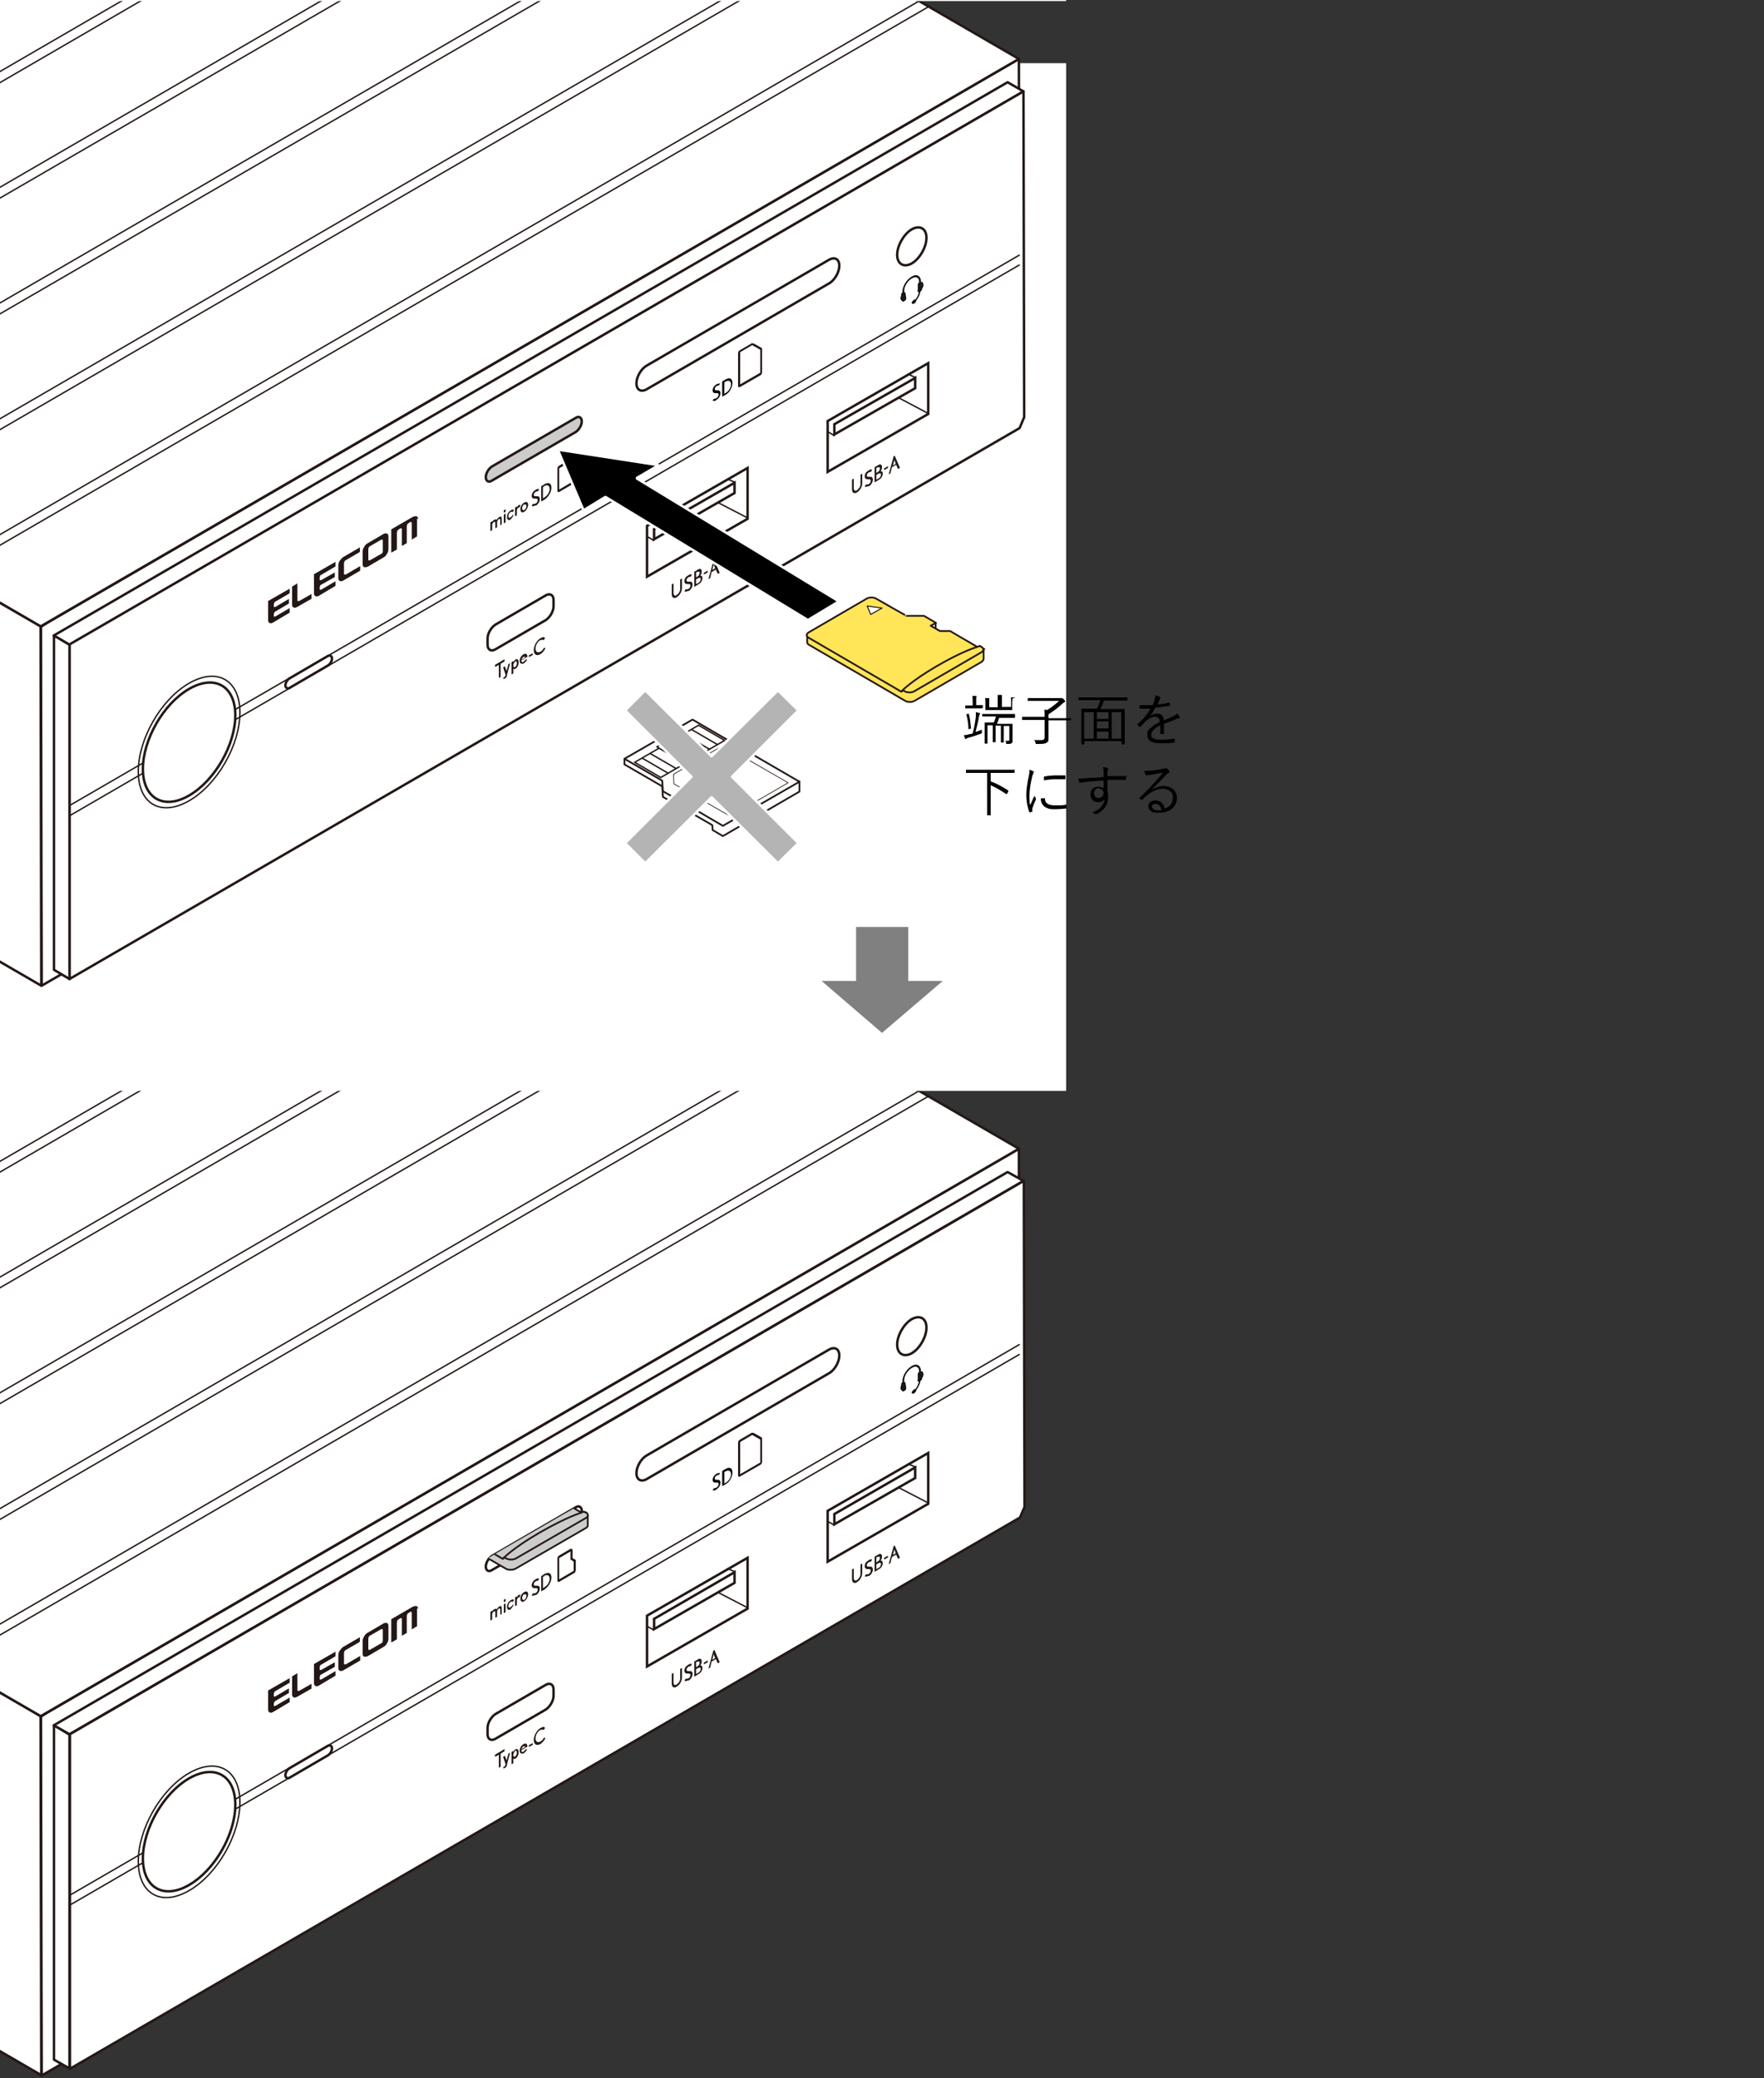 <?xml version="1.0" encoding="UTF-8"?>
<svg xmlns="http://www.w3.org/2000/svg" version="1.1" xmlns:xlink="http://www.w3.org/1999/xlink" viewBox="0 0 500 588.8">
  <rect x="0" y="0" width="500" height="588.8" fill="#333333" stroke="none"/>
  <defs>
    <style>
      .cls-1, .cls-2, .cls-3 {
        fill: #000;
      }

      .cls-1, .cls-4, .cls-5, .cls-6, .cls-7, .cls-8, .cls-9, .cls-10 {
        stroke-width: .5px;
      }

      .cls-1, .cls-9, .cls-11, .cls-3 {
        stroke: #fff;
      }

      .cls-1, .cls-3 {
        stroke-miterlimit: 1;
      }

      .cls-2, .cls-12, .cls-13, .cls-14, .cls-15, .cls-16 {
        stroke-width: 0px;
      }

      .cls-17, .cls-18, .cls-19, .cls-20, .cls-21, .cls-4, .cls-22, .cls-23, .cls-24, .cls-25, .cls-5, .cls-6, .cls-26, .cls-27, .cls-28, .cls-29, .cls-30, .cls-31, .cls-7, .cls-32, .cls-33, .cls-34, .cls-35, .cls-8, .cls-36, .cls-10 {
        stroke: #231815;
      }

      .cls-17, .cls-18, .cls-22, .cls-23, .cls-13, .cls-6, .cls-26, .cls-28, .cls-30, .cls-31, .cls-32, .cls-33, .cls-34, .cls-37 {
        fill: none;
      }

      .cls-17, .cls-36, .cls-11, .cls-3 {
        stroke-width: .7px;
      }

      .cls-18, .cls-20, .cls-21, .cls-4, .cls-22, .cls-23, .cls-24, .cls-38, .cls-25, .cls-5, .cls-6, .cls-39, .cls-27, .cls-28, .cls-7, .cls-33, .cls-34, .cls-35, .cls-8, .cls-11, .cls-10 {
        stroke-linejoin: round;
      }

      .cls-18, .cls-23, .cls-24, .cls-31, .cls-32, .cls-37 {
        stroke-width: .4px;
      }

      .cls-19, .cls-20, .cls-21, .cls-4, .cls-24, .cls-25, .cls-29, .cls-40, .cls-16, .cls-36 {
        fill: #fff;
      }

      .cls-19, .cls-20, .cls-25, .cls-26, .cls-27, .cls-29, .cls-30, .cls-40, .cls-33, .cls-34, .cls-35 {
        stroke-width: .7px;
      }

      .cls-12 {
        fill: #08050a;
      }

      .cls-21, .cls-38 {
        stroke-width: .3px;
      }

      .cls-22 {
        stroke-width: .4px;
      }

      .cls-23, .cls-24, .cls-38, .cls-25, .cls-39, .cls-27, .cls-34 {
        stroke-linecap: round;
      }

      .cls-38, .cls-14, .cls-39, .cls-15 {
        fill: #231815;
      }

      .cls-38, .cls-39 {
        stroke: #08050a;
      }

      .cls-5, .cls-35 {
        fill: #ffe557;
      }

      .cls-39 {
        stroke-width: .2px;
      }

      .cls-27 {
        fill: #ccc;
      }

      .cls-28 {
        stroke-width: .2px;
      }

      .cls-29, .cls-30, .cls-32 {
        stroke-miterlimit: 10;
      }

      .cls-7 {
        fill: url(#_新規グラデーションスウォッチ_3-2);
      }

      .cls-15 {
        opacity: .8;
      }

      .cls-41 {
        clip-path: url(#clippath);
      }

      .cls-40, .cls-37 {
        stroke: #000;
      }

      .cls-8 {
        fill: url(#_新規グラデーションスウォッチ_3);
      }

      .cls-9 {
        fill: gray;
      }

      .cls-11 {
        fill: #b4b4b5;
      }

      .cls-10 {
        fill: #ccc;
      }
    </style>
    <clipPath id="clippath">
      <polygon class="cls-13" points="183.4 415.4 138.5 441.4 138.1 441.7 153.8 459.2 184.8 439.5 183.4 415.4"/>
    </clipPath>
    <linearGradient id="_新規グラデーションスウォッチ_3" data-name="新規グラデーションスウォッチ 3" x1="871.8" y1="139.1" x2="916.8" y2="139.1" gradientUnits="userSpaceOnUse">
      <stop offset="0" stop-color="#f9e09a"/>
      <stop offset="1" stop-color="#f5ca40"/>
    </linearGradient>
    <linearGradient id="_新規グラデーションスウォッチ_3-2" data-name="新規グラデーションスウォッチ 3" x1="894.4" y1="138.4" x2="894.1" y2="117.1" xlink:href="#_新規グラデーションスウォッチ_3"/>
  </defs>
  <g id="_レイヤー_2" data-name="レイヤー 2">
    <g>
      <path class="cls-25" d="M287.3,428.4L13.7,587l-1.9,1.1-.2-101.7,1.9-1.2,273.6-158.7,1.7-1,.2,97.7c.2,3.4-.6,4.9-1.7,5.2Z"/>
      <polygon class="cls-25" points="19.7 491.4 15.2 488.9 285.6 332.1 290.1 334.6 19.7 491.4"/>
      <polygon class="cls-25" points="11.5 486.3 -183.7 373.1 93.6 212.3 288.8 325.5 11.5 486.3"/>
      <g>
        <line class="cls-24" x1="119.2" y1="227.1" x2="-158" y2="387.9"/>
        <line class="cls-24" x1="121.9" y1="228.6" x2="-155.3" y2="389.4"/>
      </g>
      <g>
        <line class="cls-24" x1="147.5" y1="243.5" x2="-129.7" y2="404.3"/>
        <line class="cls-24" x1="150.1" y1="245" x2="-127" y2="405.8"/>
      </g>
      <g>
        <line class="cls-24" x1="175.7" y1="259.9" x2="-101.4" y2="420.7"/>
        <line class="cls-24" x1="178.4" y1="261.4" x2="-98.8" y2="422.2"/>
      </g>
      <g>
        <line class="cls-24" x1="204" y1="276.3" x2="-73.2" y2="437.1"/>
        <line class="cls-24" x1="206.7" y1="277.8" x2="-70.5" y2="438.6"/>
      </g>
      <g>
        <line class="cls-24" x1="232.3" y1="292.7" x2="-44.9" y2="453.5"/>
        <line class="cls-24" x1="234.9" y1="294.2" x2="-42.2" y2="455"/>
      </g>
      <g>
        <line class="cls-24" x1="260.5" y1="309.1" x2="-16.6" y2="469.8"/>
        <line class="cls-24" x1="263.2" y1="310.6" x2="-14" y2="471.4"/>
      </g>
      <g>
        <polygon class="cls-25" points="-183.4 474.8 11.7 588 11.5 486.3 -183.6 373.1 -183.4 474.8"/>
        <g>
          <line class="cls-24" x1="-14.1" y1="471.4" x2="-14" y2="573"/>
          <line class="cls-24" x1="-16.8" y1="469.9" x2="-16.6" y2="571.5"/>
        </g>
        <g>
          <line class="cls-24" x1="-42.4" y1="455" x2="-42.3" y2="556.6"/>
          <line class="cls-24" x1="-45.1" y1="453.4" x2="-45" y2="555.1"/>
        </g>
        <g>
          <line class="cls-24" x1="-70.6" y1="438.8" x2="-70.4" y2="540.4"/>
          <line class="cls-24" x1="-73.2" y1="437.2" x2="-73.1" y2="538.8"/>
        </g>
        <g>
          <line class="cls-24" x1="-98.9" y1="422.1" x2="-98.7" y2="523.7"/>
          <line class="cls-24" x1="-101.5" y1="420.6" x2="-101.4" y2="522.2"/>
        </g>
        <g>
          <line class="cls-24" x1="-127.1" y1="405.7" x2="-126.9" y2="507.3"/>
          <line class="cls-24" x1="-129.8" y1="404.1" x2="-129.6" y2="505.8"/>
        </g>
        <g>
          <line class="cls-24" x1="-155.3" y1="389.4" x2="-155.2" y2="491"/>
          <line class="cls-24" x1="-158" y1="387.8" x2="-157.8" y2="489.4"/>
        </g>
      </g>
      <polygon class="cls-25" points="289.1 430 19.8 586.2 19.8 491.4 290.2 334.6 290.4 427 289.1 430"/>
      <line class="cls-24" x1="19.8" y1="537" x2="288.9" y2="381"/>
      <line class="cls-24" x1="19.8" y1="539.8" x2="288.9" y2="383.8"/>
      <path class="cls-25" d="M92.9,497.4l-10.8,6.3c-.6.4-1.2,0-1.2-.7h0c0-.7.5-1.6,1.2-2l10.8-6.3c.6-.4,1.2,0,1.2.7h0c0,.7-.5,1.6-1.2,2Z"/>
      <path class="cls-25" d="M66.7,511.4c0,8.3-5.8,18.5-13.1,22.7-7.2,4.2-13.1.8-13.1-7.5,0-8.3,5.8-18.5,13.1-22.7s13.1-.8,13.1,7.5Z"/>
      <path class="cls-23" d="M68,510.7c0,9.2-6.4,20.4-14.4,25-8,4.6-14.4.9-14.4-8.3,0-9.2,6.4-20.4,14.4-25s14.4-.9,14.4,8.3Z"/>
      <path class="cls-25" d="M163.2,431.1l-23.8,13.8c-.9.6-1.7.1-1.7-1h0c0-1.1.8-2.4,1.7-3l23.8-13.8c.9-.6,1.7-.1,1.7,1h0c0,1.1-.8,2.4-1.7,3Z"/>
      <path class="cls-25" d="M235,389.1l-51.7,30c-1.6.9-2.9.2-2.9-1.7h0c0-1.8,1.3-4.1,2.9-5l51.7-30c1.6-.9,2.9-.2,2.9,1.7h0c0,1.8-1.3,4.1-2.9,5Z"/>
      <path class="cls-34" d="M154.7,484.4l-14.3,8.3c-1.2.7-2.2.1-2.2-1.3v-1.8c0-1.4,1-3.1,2.2-3.9l14.3-8.3c1.2-.7,2.2-.1,2.2,1.3v1.8c0,1.4-1,3.1-2.2,3.9Z"/>
      <path class="cls-34" d="M262.6,376.2c0,2.6-1.9,5.9-4.1,7.2s-4.2.3-4.2-2.4c0-2.6,1.9-5.9,4.1-7.2,2.3-1.3,4.2-.3,4.2,2.4Z"/>
      <g>
        <path class="cls-14" d="M191.9,477.9c-.9.5-1.5.2-1.5-.9v-2.7s.5-.3.5-.3v2.7c0,.8.5.9.9.6s1-.9,1-1.7v-2.7s.5-.3.5-.3v2.7c0,1-.6,2.1-1.5,2.6Z"/>
        <path class="cls-14" d="M195.1,476.1c-.4.2-.8.3-1.1.2l.3-.6c.2,0,.5,0,.8-.1.4-.2.6-.6.6-1s-.3-.4-.6-.4c-.5,0-1.1,0-1.1-.8s.4-1.3,1.1-1.7.7-.3,1-.2l-.3.6c-.2,0-.4,0-.7.2s-.5.5-.5.8c0,.5.4.4.8.4.4,0,.9,0,.9.8,0,.8-.5,1.5-1.1,1.9Z"/>
        <path class="cls-14" d="M197.9,474.4l-1.1.7v-4.3s1-.6,1-.6c.6-.4,1.1-.2,1.1.5s-.2.9-.4,1.2c.3,0,.6.1.6.7,0,.5-.3,1.4-1.2,1.8ZM197.7,470.8l-.4.2v1.4s.3-.2.3-.2c.6-.3.7-.8.7-1.1s-.2-.5-.6-.2ZM197.9,472.6l-.6.4v1.3s.6-.3.6-.3c.5-.3.7-.7.7-1.1s-.2-.5-.6-.3Z"/>
        <path class="cls-14" d="M199.5,471.6v-.5s1.1-.6,1.1-.6v.5s-1.1.6-1.1.6Z"/>
        <path class="cls-14" d="M203.4,471.2l-.5-1.1-1.2.7-.4,1.7-.5.3,1.4-5.1.3-.2,1.5,3.5-.6.3ZM202.3,468.7s0,0,0,0h0c0,.1-.4,1.6-.4,1.6l.8-.5-.4-1Z"/>
      </g>
      <g>
        <path class="cls-14" d="M243,448.3c-.9.5-1.5.2-1.5-.9v-2.7s.5-.3.5-.3v2.7c0,.8.5.9.9.6s1-.9,1-1.7v-2.7s.5-.3.5-.3v2.7c0,1-.6,2.1-1.5,2.6Z"/>
        <path class="cls-14" d="M246.2,446.5c-.4.2-.8.3-1.1.2l.3-.6c.2,0,.5,0,.8-.1.4-.2.6-.6.6-1s-.3-.4-.6-.4c-.5,0-1.1,0-1.1-.8s.4-1.3,1.1-1.7.7-.3,1-.2l-.3.6c-.2,0-.4,0-.7.2s-.5.5-.5.8c0,.5.4.4.8.4.4,0,.9,0,.9.8s-.5,1.5-1.1,1.9Z"/>
        <path class="cls-14" d="M249,444.7l-1.1.7v-4.3s1-.6,1-.6c.6-.4,1.1-.2,1.1.5s-.2.9-.4,1.2c.3,0,.6.1.6.7s-.3,1.4-1.2,1.8ZM248.8,441.1l-.4.2v1.4s.3-.2.3-.2c.6-.3.7-.8.7-1.1s-.2-.5-.6-.2ZM249,442.9l-.6.4v1.3s.6-.3.6-.3c.5-.3.7-.7.7-1.1s-.2-.5-.6-.3Z"/>
        <path class="cls-14" d="M250.6,441.9v-.5s1.1-.6,1.1-.6v.5s-1.1.6-1.1.6Z"/>
        <path class="cls-14" d="M254.5,441.6l-.5-1.1-1.2.7-.4,1.7-.5.3,1.4-5.1.3-.2,1.5,3.5-.6.3ZM253.5,439s0,0,0,0h0c0,.1-.4,1.6-.4,1.6l.8-.5-.4-1Z"/>
      </g>
      <g>
        <path class="cls-14" d="M141.9,496.9v3.7s-.5.3-.5.3v-3.7s-1.1.6-1.1.6v-.6s2.7-1.6,2.7-1.6v.6s-1.1.7-1.1.7Z"/>
        <path class="cls-14" d="M143.7,500c0,.4-.2.8-.7,1s-.2.1-.3.1v-.5c0,0,.1,0,.2,0,.3-.2.3-.4.4-.7l-.7-2.1.5-.3.5,1.3h0c0,.1,0,0,0,0l.5-1.9.5-.3-.9,3.4Z"/>
        <path class="cls-14" d="M146.1,498.3c-.2.1-.5.1-.6,0v1.3s-.5.3-.5.3v-3.5s.5-.3.5-.3v.3c.1-.2.3-.5.6-.7.5-.3.9,0,.9.8s-.4,1.5-.9,1.8ZM146,496.2c-.3.2-.5.7-.5,1.1s.2.6.5.4.5-.7.5-1.1-.2-.7-.5-.5Z"/>
        <path class="cls-14" d="M147.8,496c0,.4.3.6.6.3s.5-.4.7-.7l.3.2c-.3.4-.6.8-1,1s-1.1.1-1.1-.7.4-1.5,1.1-1.9,1.1,0,1.1.7l-1.7,1ZM148.4,494.8c-.3.2-.5.5-.6.8l1.1-.6c0-.2-.3-.3-.6-.1Z"/>
        <path class="cls-14" d="M149.9,495v-.5s1.1-.6,1.1-.6v.5s-1.1.6-1.1.6Z"/>
        <path class="cls-14" d="M153.1,494.2c-.9.5-1.8.2-1.8-1.2,0-1.2.8-2.7,1.8-3.3s1.1-.4,1.4-.1l-.4.6c-.3-.2-.6-.1-1,0-.7.4-1.3,1.4-1.3,2.4s.7,1.2,1.3.9.8-.6,1.1-1.2l.4.2c-.3.6-.8,1.3-1.5,1.7Z"/>
      </g>
      <path class="cls-14" d="M213.2,406.6l2.3,1.3v6.5s-5.7,3.3-5.7,3.3v-9.1s3.4-2,3.4-2M213.2,405.9l-3.6,2.1c-.2.1-.4.5-.4.8v9.3c0,.3.2.4.5.3l5.9-3.4c.2-.1.4-.5.4-.8v-6.6c0-.1,0-.2-.1-.3l-2.3-1.3c0,0-.2,0-.3,0h0Z"/>
      <g>
        <path class="cls-12" d="M203.9,417.4c-.2,0-.5,0-.8.2-.7.4-1.1,1.1-1.1,1.7,0,.8.5.8,1.1.8.3,0,.6,0,.6.4,0,.4-.3.8-.6,1-.2.1-.4.2-.6.2s-.1,0-.2,0l-.3.6c.1,0,.2,0,.3,0,.3,0,.5,0,.8-.3.6-.4,1.1-1.1,1.1-1.9,0-.7-.4-.8-.8-.8s0,0,0,0c0,0-.2,0-.2,0-.3,0-.6,0-.6-.4,0-.3.2-.6.5-.8.2-.1.4-.2.5-.2,0,0,.1,0,.2,0l.3-.6c0,0-.1,0-.2,0h0Z"/>
        <path class="cls-12" d="M206.7,415.9c-.3,0-.6.1-1,.3l-1,.6v4.3s.9-.5.9-.5c1.3-.7,2-2.2,2-3.4,0-.8-.3-1.3-1-1.3h0ZM205.3,420.3v-3.2s.4-.2.4-.2c.3-.2.5-.2.7-.2.5,0,.8.4.8,1,0,.8-.5,1.9-1.6,2.5l-.3.2h0Z"/>
      </g>
      <path class="cls-14" d="M161.7,439.5v2.2s0,.3,0,.3h.2c0,0,.7.5.7.5v2.6s-4.1,2.4-4.1,2.4v-6s3.2-1.9,3.2-1.9M161.8,438.8l-3.4,2c-.2.1-.4.5-.4.8v6.3c0,.3.2.4.5.3l4.3-2.5c.2-.1.4-.5.4-.8v-2.9s-.9-.5-.9-.5v-2.3c0-.3-.2-.4-.5-.3h0Z"/>
      <g>
        <path class="cls-14" d="M141.8,457.6v-1.6c0-.3-.2-.3-.4-.2s-.5.5-.5.8v1.5s-.5.3-.5.3v-1.6c0-.3-.2-.3-.4-.2s-.5.5-.5.8v1.5s-.5.3-.5.3v-2.5s.5-.3.5-.3v.2c.1-.2.3-.5.6-.6.3-.2.5-.2.7,0,.2-.4.5-.6.7-.8.6-.3.7,0,.7.5v1.6s-.5.3-.5.3Z"/>
        <path class="cls-14" d="M142.8,454v-.7s.5-.3.5-.3v.7s-.5.3-.5.3ZM142.8,457.1v-2.5s.5-.3.5-.3v2.5s-.5.3-.5.3Z"/>
        <path class="cls-14" d="M144.8,456c-.7.4-1.1,0-1.1-.7s.4-1.5,1.1-1.9.8-.1.9,0l-.4.5c-.1,0-.3-.2-.6,0s-.6.7-.6,1.1.2.7.6.4.5-.4.6-.7h.3c-.2.5-.6,1-.9,1.3Z"/>
        <path class="cls-14" d="M147.3,452.6c-.1,0-.2,0-.3,0-.3.2-.5.5-.5,1v1.2s-.5.3-.5.3v-2.5s.5-.3.5-.3v.3c.2-.3.3-.6.6-.7s.3-.1.4,0l-.2.6Z"/>
        <path class="cls-14" d="M148.6,453.7c-.6.4-1.1.1-1.1-.7s.4-1.5,1.1-1.9,1.1,0,1.1.6-.4,1.6-1.1,2ZM148.6,451.7c-.4.2-.6.7-.6,1.1s.2.7.6.5.6-.7.6-1.1-.2-.6-.6-.4Z"/>
        <path class="cls-14" d="M151.8,451.9c-.4.2-.8.3-1.1.2l.3-.6c.2,0,.5,0,.8-.1.4-.2.6-.6.6-1s-.3-.4-.6-.4c-.5,0-1.1,0-1.1-.8,0-.6.4-1.3,1.1-1.7s.7-.3,1-.2l-.3.6c-.2,0-.4,0-.7.2s-.5.5-.5.8c0,.5.4.4.8.4.4,0,.9,0,.9.8,0,.8-.5,1.5-1.1,1.9Z"/>
        <path class="cls-14" d="M154.3,450.4l-.9.5v-4.3s.9-.6.9-.6c1.3-.7,2-.2,2,1s-.8,2.6-2,3.4ZM154.3,446.6l-.4.2v3.2s.3-.2.3-.2c1.1-.6,1.6-1.7,1.6-2.5s-.6-1.3-1.5-.8Z"/>
      </g>
      <g>
        <g>
          <g>
            <path class="cls-39" d="M260.6,390.7c0,.6,0,1.6-1.1,3,0,0-.2,0-.3.1l-.3.3c-.2.2-.3.4-.2.5s.2,0,.4,0l.3-.3c.1-.1.2-.3.2-.5,1.2-1.5,1.2-2.6,1.2-3.3"/>
            <path class="cls-38" d="M260.6,388.9c-.2.1-.3.3-.3.4,0,0,0,.1,0,.2v1.5c-.2.1-.1.2,0,.3,0,0,.1,0,.2,0l.4-.2c.2-.1.3-.3.3-.6h0c.2-.3.4-.7.4-1s0-.4-.2-.5h0c0-.1,0-.2,0-.3,0,0-.1,0-.2,0h0"/>
            <path class="cls-38" d="M255.8,391.8h0c0,.1-.2.2-.2.4,0,.1,0,.2,0,.3h0c-.1.3-.2.5-.2.8s.1.5.4.6h0c0,.2.2.3.3.2l.4-.3c0,0,.2-.2.2-.3,0-.1,0-.2,0-.3l-.2-1.3c0,0,0,0,0-.1,0,0-.2,0-.4,0"/>
          </g>
          <path class="cls-39" d="M260.9,388.8c0-.2,0-.4,0-.7-.1-.9-.9-1.9-2.5-.9s-2.4,2.8-2.5,3.9c0,.3,0,.5,0,.7l.3-.2c0-.2,0-.4,0-.7,0-.8.7-2.5,2.2-3.4s2.2.1,2.2.8c0,.2,0,.4,0,.6"/>
        </g>
        <path class="cls-38" d="M259.4,393.8c0,0-.2,0-.3.1l-.3.3c-.2.2-.3.4-.2.5s.2,0,.4,0l.3-.3c.1-.1.2-.3.2-.5"/>
      </g>
      <g>
        <path class="cls-14" d="M109.7,459.9c-.3-.1-.6-.1-1,.1l-4.6,2.7c-.4.2-.7.6-.9,1-.3.4-.4.9-.4,1.3v3.6c0,.4.1.7.4.8.3.1.6,0,1-.1l4.6-2.7c.4-.2.7-.6.9-1,.3-.4.4-.9.4-1.3v-3.6c0-.4-.1-.7-.4-.8h0ZM108.5,464.8h0c0,.2,0,.3-.1.5,0,.1-.2.3-.3.3l-3.3,1.9c-.1,0-.2,0-.3,0,0,0-.1-.2-.1-.3v-2.8c0-.1,0-.3.1-.5,0-.2.2-.3.3-.4l3.3-1.9c.1,0,.3,0,.3,0,0,0,.1.1.1.3v2.8Z"/>
        <path class="cls-14" d="M118.5,455.9c0-.4-.1-.7-.4-.8-.3-.1-.6,0-1,.1l-6.2,3.6v6.6s1.6-.9,1.6-.9v-4.7c0-.1,0-.3.1-.5,0-.2.2-.3.3-.4l.6-.4c.1,0,.3,0,.3,0,0,0,.1.1.1.3v4.7s1.4-.8,1.4-.8v-4.7c0-.1,0-.3.1-.5,0-.2.2-.3.3-.4l.6-.4c.1,0,.3,0,.3,0,0,0,.1.1.1.3v4.7s1.5-.9,1.5-.9v-5.1Z"/>
        <path class="cls-14" d="M95.9,469c0-.4.1-.9.4-1.3.3-.4.6-.8.9-1l4.8-2.8v1.3s-4.1,2.4-4.1,2.4c-.1,0-.2.2-.3.4-.1.2-.1.3-.1.5v2.8c0,.2,0,.3.2.3,0,0,.2,0,.3,0l4.1-2.4v1.3s-4.8,2.8-4.8,2.8c-.4.2-.7.3-1,.1-.3-.1-.4-.4-.4-.8v-3.6Z"/>
        <path class="cls-14" d="M88.4,478.4l-4.2,2.4c-.4.2-.7.3-1,.1-.3-.1-.4-.4-.4-.8v-5.1s1.5-.9,1.5-.9v4.7c0,.2,0,.3.1.3,0,0,.2,0,.4,0l3.5-2v1.3Z"/>
        <path class="cls-14" d="M76,479l6.1-3.5v1.3s-4.1,2.4-4.1,2.4c-.1,0-.2.2-.3.4,0,.1-.1.3-.1.5v.3c0,.1,0,.2.1.3,0,0,.2,0,.3,0l3.9-2.3v1.3s-3.9,2.3-3.9,2.3c-.1,0-.2.2-.3.4,0,.2-.1.3-.1.5v.2c0,.1,0,.3.1.3,0,0,.2,0,.3,0l4.1-2.4v1.3s-4.7,2.8-4.7,2.8c-.4.2-.7.3-1,.1-.3-.1-.4-.4-.4-.8v-5.1Z"/>
        <path class="cls-14" d="M89,471.5l6.1-3.5v1.3s-4.1,2.4-4.1,2.4c-.1,0-.3.2-.3.4,0,.1-.1.3-.1.5v.3c0,.1,0,.2.1.3,0,0,.2,0,.3,0l3.9-2.2v1.3s-3.9,2.2-3.9,2.2c-.1,0-.3.2-.3.4,0,.2-.1.3-.1.5v.2c0,.1,0,.2.1.3,0,0,.2,0,.3,0l4.1-2.4v1.3s-4.7,2.8-4.7,2.8c-.4.2-.7.3-1,.1-.3-.1-.4-.4-.4-.8v-5.1Z"/>
      </g>
      <polygon class="cls-25" points="19.7 586.1 15.3 583.6 15.3 488.9 19.7 491.5 19.7 586.1"/>
      <g>
        <g>
          <polygon class="cls-17" points="211.9 455.8 183.4 472.2 183.4 457.8 211.9 441.4 211.9 455.8"/>
          <polygon class="cls-36" points="208.2 445.5 185.4 458.7 185.4 461.6 208.2 448.5 208.2 445.5"/>
        </g>
        <line class="cls-32" x1="212" y1="455.6" x2="203.5" y2="451.2"/>
        <line class="cls-32" x1="208.4" y1="445.4" x2="206.1" y2="444.4"/>
        <line class="cls-32" x1="185.4" y1="461.9" x2="183.4" y2="460.8"/>
      </g>
      <g>
        <g>
          <polygon class="cls-17" points="263.1 426.1 234.6 442.5 234.6 428.1 263.1 411.7 263.1 426.1"/>
          <polygon class="cls-36" points="259.4 415.8 236.5 429 236.5 431.9 259.4 418.8 259.4 415.8"/>
        </g>
        <line class="cls-32" x1="263.2" y1="425.9" x2="254.7" y2="421.5"/>
        <line class="cls-32" x1="259.6" y1="415.7" x2="257.3" y2="414.8"/>
        <line class="cls-32" x1="236.6" y1="432.2" x2="234.6" y2="431.1"/>
      </g>
    </g>
    <rect class="cls-16" x="-190.9" y="17.9" width="493.1" height="291.2"/>
  </g>
  <g id="_レイヤー_1" data-name="レイヤー 1">
    <g>
      <path class="cls-2" d="M870.6,163.6c0,.1,0,.3,0,.5s0,.3,0,.3c0,0-.1,0-.2.1-1,.4-2.1.7-3.2,1-.4,0-.6.2-.6.2,0,0-.1.1-.2.1s-.1,0-.2-.2c0-.2-.2-.5-.3-.9.5,0,1-.1,1.5-.3,0,0,.1,0,.2,0,.2,0,.4-.1.5-.1.4-1.4.6-2.9.9-4.5,0-.4,0-.7,0-1h0c.4,0,.6,0,.8,0,.2,0,.2.1.2.2s0,.1-.1.2c0,.1-.2.3-.2.6-.3,1.7-.6,3.1-.9,4.2.6-.2,1.1-.4,1.6-.6ZM870.6,157.7c0,0,0,.1-.1.1h-1.4s-1.5,0-1.5,0h-1.4c0,0-.1,0-.1,0v-.6c0,0,0-.1.1-.1h1.4s.5,0,.5,0v-1c0-.7,0-1.3-.1-1.6.3,0,.7,0,.9,0,.1,0,.2,0,.2.1s0,.1-.1.3c0,.1,0,.5,0,1.1v1h1.7c0,0,.1,0,.1,0v.6ZM867.7,163s0,0,0,0c0,0,0,.1-.2.1h-.4c0,.2-.2.2-.2.2s0,0,0-.1c0-1.5-.3-2.8-.6-3.9,0,0,0,0,0,0,0,0,0,0,.2-.1h.4c0-.1.1-.1.1-.1,0,0,0,0,0,.1.3,1,.5,2.3.6,3.9ZM879.4,160.2c0,0,0,.1-.1.1h-2.1s-2,0-2,0c-.2.6-.4,1.1-.6,1.6h4c0,0,.1,0,.1,0v1.6s0,1,0,1v1.7c0,.4,0,.7-.3.9-.2.1-.6.2-1.1.2-.2,0-.2,0-.3,0,0,0,0,0,0-.2,0-.3-.1-.5-.3-.6.4,0,.7,0,.8,0,.2,0,.3,0,.4-.1,0,0,0-.2,0-.4v-3.5h-1.5v4.3c0,0,0,.1-.1.1h-.6c0,0-.1,0-.1-.1v-1.6s0-2.7,0-2.7h-1.4v4.3c0,0,0,.1-.1.1h-.6c0,0-.1,0-.1-.1v-1.6s0-2.7,0-2.7h-1.4v4.8c0,0,0,.1,0,.1h-.7c0,0-.1,0-.1-.1v-1.7s0-2.2,0-2.2v-1.5c0,0,0-.1,0-.1h2s.4,0,.4,0c.2-.4.4-.9.5-1.6h-3.5c0,0-.1,0-.1,0v-.6c0,0,0-.1.1-.1h2.1s4.4,0,4.4,0h2.1c0,0,.1,0,.1,0v.6ZM878.6,155.1s0,0,0,.2c0,.1,0,.4,0,.7v2.1c0,0,0,.1,0,.1h-2s-3.1,0-3.1,0h-1.9c0,0-.1,0-.1,0v-1.1s0-.9,0-.9c0-.4,0-.8-.1-1.1.3,0,.6,0,.9,0,.1,0,.2,0,.2.1s0,.1,0,.3c0,0,0,.3,0,.6v1.4h2.2v-1.8c0-.7,0-1.2,0-1.5.2,0,.5,0,.9,0,.1,0,.2,0,.2.1s0,.1,0,.3c0,.2,0,.5,0,1.1v1.8h2.4v-1.4c0-.5,0-.8,0-1.1.3,0,.6,0,.9,0,.1,0,.2,0,.2.1Z"/>
      <path class="cls-2" d="M894.2,160.9c0,0,0,.1-.1.1h-2s-3.9,0-3.9,0v4.6c0,.4,0,.7-.1.9,0,.1-.2.3-.4.4-.3.3-.9.4-2,.4s-.4,0-.6,0c-.2,0-.2,0-.3,0s0-.1,0-.3c0-.3-.2-.6-.3-.7.5,0,1.2,0,2,0s.8-.3.8-.9v-4.4h-5.9c0,0-.1,0-.1,0v-.7c0,0,0-.1.1-.1h2s3.9,0,3.9,0c0-.8,0-1.5-.1-1.9.4,0,.6,0,.8.1,1.2-.8,2.3-1.6,3.2-2.5h-8.2c0,0-.1,0-.1,0v-.7c0,0,0-.1.1-.1h2.1s6.4,0,6.4,0c.1,0,.2,0,.3,0,0,0,0,0,.1,0,0,0,.2,0,.4.3.3.3.4.4.4.5s0,.2-.2.3c-.2.1-.4.3-.5.4-1,1-2.2,1.9-3.7,2.8v1h5.9c0,0,.1,0,.1,0v.7Z"/>
      <path class="cls-2" d="M909.2,155.6c0,0,0,.1-.1.1h-2s-4.2,0-4.2,0c-.2.8-.6,1.6-.9,2.3h6.4c0,0,.1,0,.1,0v2.7s0,2.6,0,2.6v3.9c0,0,0,.1,0,.1h-.7c0,0-.1,0-.1-.1v-.7h-9.9v.7c0,0,0,.1-.1.1h-.7c0,0-.1,0-.1-.1v-3.9s0-2.4,0-2.4v-3c0,0,0-.1,0-.1h2.1s2,0,2,0c.4-.7.7-1.4.9-2.3h-5.7c0,0-.1,0-.1,0v-.7c0,0,0-.1.1-.1h2s8.9,0,8.9,0h2c0,0,.1,0,.1,0v.7ZM900.2,165.8v-7h-2.5v7h2.5ZM904.2,160.6v-1.8h-3.1v1.8h3.1ZM904.2,163.2v-1.9h-3.1v1.9h3.1ZM904.2,165.8v-1.9h-3.1v1.9h3.1ZM907.6,165.8v-7h-2.5v7h2.5Z"/>
      <path class="cls-2" d="M916.7,154.4c.4,0,.8.2,1.1.3,0,0,.1,0,.1.2s0,.1,0,.2c0,0-.2.2-.3.4-.1.2-.3.6-.5,1.1,1.1-.1,2.2-.3,3.2-.5,0,0,0,0,.1,0,0,0,0,0,0,0,0,.4,0,.6,0,.7,0,0,0,.2-.2.2-1.1.2-2.3.4-3.7.5-.5.9-1,1.6-1.5,2.2h0c.6-.4,1.2-.6,1.9-.6,1.1,0,1.8.6,1.9,1.8.9-.4,1.7-.8,2.3-1.1.5-.2.9-.5,1.1-.8.4.3.6.6.7.9,0,0,0,.1,0,.2,0,0,0,.2-.2.2-.2,0-.5.1-.8.2-.4.2-.9.4-1.7.7-.6.2-1.1.4-1.5.6v2.5c0,.1,0,.2-.2.2-.2,0-.4,0-.7,0s-.1,0-.1-.2c0-.9,0-1.6,0-2.2-1.6.8-2.5,1.7-2.5,2.5s.2.8.7,1c.4.2,1,.2,1.8.2s2.1,0,3.6-.3c0,0,0,0,0,0,0,0,.1,0,.1.1,0,.3,0,.5,0,.7s0,.2-.1.2c-1.1.1-2.3.2-3.7.2-2.3,0-3.5-.7-3.5-2.1s.3-1.3.8-1.9c.5-.5,1.3-1.1,2.5-1.6,0-.5-.1-.9-.4-1.1-.2-.2-.5-.3-.9-.3-.7,0-1.5.4-2.5,1.2-.3.3-.8.8-1.4,1.5,0,0,0,0-.1,0s0,0,0,0c-.2-.2-.4-.4-.5-.6,0,0,0,0,0-.1,0,0,0,0,0-.1,1.5-1.3,2.6-2.7,3.5-4.2-.5,0-1.1,0-1.6,0s-.7,0-1.2,0c0,0-.1,0-.2-.1,0-.3,0-.5,0-.7.5,0,1.1,0,1.6,0s1.3,0,1.9,0c.3-.7.5-1.2.5-1.5,0-.3.1-.5.1-.7h0Z"/>
      <path class="cls-2" d="M879.1,176.1c0,0,0,.1-.1.1h-2s-4.2,0-4.2,0v2.2c1.6.6,3.1,1.4,4.7,2.4,0,0,0,0,0,0s0,0,0,.2l-.3.4c0,.1-.1.2-.2.2s0,0-.1,0c-1.4-1-2.8-1.8-4.1-2.3v7.9c0,0,0,.1,0,.1h-.8c0,0-.1,0-.1-.1v-2.4s0-8.7,0-8.7h-5.6c0,0-.1,0-.1,0v-.7c0,0,0-.1.1-.1h2s8.8,0,8.8,0h2c0,0,.1,0,.1,0v.7Z"/>
      <path class="cls-2" d="M883.2,175.4c.4.1.7.3,1,.4.1,0,.2.2.2.2s0,.2-.1.3c-.1.2-.2.4-.3.8-.5,2-.7,3.7-.7,5.2s0,1.9.2,2.6c0-.2.3-.6.6-1.3.2-.5.4-.9.5-1.3,0,.1.2.3.4.6,0,0,0,0,0,.1s0,.1,0,.2c-.4,1-.7,1.8-1,2.4,0,0,0,.2,0,.4v.3c0,0,0,.1,0,.1-.2,0-.4.1-.7.1,0,0-.1,0-.2-.1-.2-.5-.4-1.2-.5-2.2-.1-.8-.2-1.5-.2-2.2,0-1.3.2-3,.6-5.1.1-.7.2-1.3.2-1.7ZM886.5,183h.8c0,0,0,0,0,0,0,0,0,0,0,.2,0,1.1,1,1.6,2.7,1.6s1.9,0,3-.2c0,0,0,0,0,0,0,0,.1,0,.1.2,0,.4,0,.6,0,.7s0,.1,0,.1c0,0,0,0-.2,0-.9.1-1.8.2-2.7.2s-1.6,0-2.1-.2c-.5-.1-.9-.4-1.2-.7-.4-.4-.6-1-.6-1.8ZM887,178.2c0-.4,0-.7,0-.8,0-.1,0-.2.2-.2,1.1-.2,2.2-.3,3.2-.3s1.7,0,2.1,0c.2,0,.2,0,.2.2,0,.3,0,.6,0,.7,0,0,0,.1-.1.1h0c-.5,0-1.3,0-2.4,0s-1.9.1-3.1.3Z"/>
      <path class="cls-2" d="M902.9,177c0-.2,0-.4,0-.8,0-.2,0-.4,0-.6,0-.3,0-.7-.1-1,.4,0,.8,0,1.1.2.2,0,.3.1.3.2s0,.1-.1.3c0,.1,0,.2-.1.4,0,.2,0,.6,0,1.3,1.1,0,2.7,0,4.8,0s.2,0,.2.2v.6c0,.1,0,.2-.2.2-.9,0-1.8,0-2.5,0s-1.5,0-2.3,0c0,1.3,0,2.2,0,2.9.1.5.2,1,.2,1.6,0,2-1,3.5-2.9,4.5-.2,0-.3.1-.3.1s-.2,0-.3-.1c-.2-.2-.4-.3-.7-.4,2-.8,3.1-2,3.3-3.6-.3.6-.9.8-1.6.8s-1.1-.2-1.5-.6c-.4-.4-.5-.9-.5-1.5s.2-1.2.7-1.6c.4-.3.8-.5,1.4-.5s1.1.2,1.4.5v-2c-2.5.1-4.3.3-5.6.4-.1,0-.3,0-.4.1-.1,0-.2,0-.2,0,0,0-.1,0-.2-.2,0-.1-.1-.5-.2-1,.1,0,.2,0,.3,0,.3,0,.8,0,1.6-.1,1.4-.1,2.9-.2,4.8-.3ZM901.6,180.2c-.4,0-.7.1-.9.4-.2.2-.3.5-.3.9s.1.8.4,1c.2.2.5.3.8.3s.8-.2,1-.5c.2-.2.3-.5.3-.9s-.1-.7-.4-1c-.2-.2-.5-.3-.9-.3Z"/>
      <path class="cls-2" d="M918.9,176.1c-.8.1-2.1.4-3.8.7-.2,0-.4,0-.5.1-.1,0-.2,0-.3,0s-.2,0-.2-.2c-.1-.3-.3-.6-.4-1,.3,0,.5,0,.7,0s.4,0,.6,0c1.3-.1,2.6-.3,3.7-.5.2,0,.4,0,.5-.1,0,0,.2-.1.2-.1,0,0,.2,0,.3.1.3.2.5.4.6.6,0,0,.1.2.1.3,0,.1,0,.2-.2.3-.2,0-.4.2-.7.5-1.3,1.4-2.6,2.7-3.8,4h0c1.1-.7,2.2-1,3.2-1s2,.3,2.7,1c.5.6.8,1.3.8,2.3s-.5,2.2-1.5,2.9c-.9.6-2,1-3.5,1s-1.6-.2-2.1-.6c-.4-.3-.5-.7-.5-1.2s.2-.8.5-1.1c.3-.3.7-.4,1.2-.4.7,0,1.3.2,1.8.7.4.4.7.9.8,1.5,1.5-.5,2.2-1.4,2.2-2.8s-.3-1.4-.9-1.9c-.5-.4-1.1-.6-1.7-.6-1.3,0-2.7.6-4.1,1.7-.3.2-.7.6-1.3,1.2,0,0-.1.1-.2.1s0,0-.1,0c-.3-.3-.5-.5-.6-.6,0,0,0,0,0,0s0,0,0-.1c1-.9,2.1-2,3.4-3.3,1.3-1.4,2.3-2.5,2.9-3.3ZM918.3,186c-.1-.5-.3-.9-.6-1.2-.3-.3-.6-.4-1-.4s-.5,0-.7.2c-.2.1-.2.3-.2.5,0,.3.1.5.4.7.3.2.6.2,1.1.2s.7,0,1,0Z"/>
    </g>
    <g>
      <path class="cls-2" d="M278.3,206.9c0,.1,0,.3,0,.6s0,.3,0,.3c0,0-.1,0-.3.1-1.1.4-2.2.8-3.4,1.1-.4.1-.6.2-.7.3,0,0-.1.1-.2.1s-.1,0-.2-.2c0-.2-.2-.5-.3-.9.6,0,1.1-.1,1.6-.3,0,0,.1,0,.3,0,.2,0,.4-.1.6-.2.4-1.4.7-3,.9-4.8,0-.4,0-.8,0-1v-.2c.4,0,.7.2.9.2.2,0,.3.1.3.2s0,.2-.1.2c0,.1-.2.3-.2.6-.3,1.8-.7,3.3-1,4.4.7-.2,1.2-.4,1.7-.6ZM278.4,200.6c0,0,0,.1-.1.1h-1.5s-1.6,0-1.6,0h-1.5c0,0-.1,0-.1,0v-.7c0,0,0-.1.1-.1h1.5s.5,0,.5,0v-1c0-.8,0-1.3-.1-1.7.4,0,.7,0,1,0,.1,0,.2,0,.2.1s0,.1-.1.3c0,.1,0,.5,0,1.2v1h1.8c0,0,.1,0,.1.1v.7ZM275.3,206.3s0,0,0,0c0,0,0,.1-.2.2h-.4c0,.2-.2.2-.2.2s0,0,0-.1c0-1.6-.3-3-.6-4.2,0,0,0,0,0,0,0,0,0,0,.2-.1h.4c0-.1.1-.2.1-.2,0,0,0,0,0,.1.3,1.1.5,2.5.6,4.1ZM287.7,203.3c0,0,0,.1-.1.1h-2.2s-2.2,0-2.2,0c-.2.7-.4,1.2-.6,1.7h4.3c0,0,.1,0,.1,0v1.7s0,1.1,0,1.1v1.8c0,.5,0,.8-.3.9-.2.2-.6.2-1.2.2-.2,0-.3,0-.3,0,0,0,0,0,0-.2,0-.3-.1-.5-.3-.7.4,0,.7,0,.8,0,.2,0,.3,0,.4-.1,0,0,0-.2,0-.4v-3.7h-1.6v4.6c0,0,0,.1-.1.1h-.6c0,0-.1,0-.1-.1v-1.8s0-2.9,0-2.9h-1.5v4.6c0,0,0,.1-.1.1h-.6c0,0-.1,0-.1-.1v-1.8s0-2.9,0-2.9h-1.5v5.1c0,0,0,.1,0,.1h-.7c0,0-.1,0-.1-.1v-1.8s0-2.4,0-2.4v-1.6c0,0,0-.1,0-.1h2.1s.5,0,.5,0c.2-.4.4-1,.6-1.7h-3.8c0,0-.1,0-.1,0v-.6c0,0,0-.1.1-.1h2.2s4.7,0,4.7,0h2.2c0,0,.1,0,.1,0v.6ZM287,197.9s0,0,0,.2c0,.1-.1.4-.1.8v2.2c0,0,0,.1,0,.1h-2.1s-3.3,0-3.3,0h-2.1c0,0-.1,0-.1,0v-1.2s0-1,0-1c0-.5,0-.9-.1-1.2.3,0,.6,0,1,0,.1,0,.2,0,.2.1s0,.1,0,.3c0,0,0,.3,0,.7v1.5h2.4v-1.9c0-.8,0-1.3,0-1.6.3,0,.6,0,1,0,.1,0,.2,0,.2.1s0,.1,0,.3c0,.2,0,.5,0,1.1v1.9h2.6v-1.5c0-.5,0-.9-.1-1.2.4,0,.7,0,1,0,.1,0,.2,0,.2.1Z"/>
      <path class="cls-2" d="M303.5,204c0,0,0,.1-.1.1h-2.1s-4.1,0-4.1,0v4.9c0,.4,0,.7-.1,1,0,.2-.2.3-.4.4-.3.3-1,.4-2.1.4s-.4,0-.7,0c-.2,0-.3,0-.3,0,0,0,0-.1-.1-.3,0-.3-.2-.6-.4-.8.6,0,1.3,0,2.1,0s.9-.3.9-1v-4.7h-6.3c0,0-.1,0-.1,0v-.8c0,0,0-.1.1-.1h2.1s4.2,0,4.2,0c0-.9,0-1.5-.1-2,.4,0,.7,0,.8.1,1.3-.8,2.4-1.7,3.4-2.6h-8.8c0,0-.1,0-.1,0v-.7c0,0,0-.1.1-.1h2.3s6.8,0,6.8,0c.1,0,.2,0,.3,0,0,0,0,0,.2,0,0,0,.2,0,.5.3.3.3.4.5.4.6s0,.2-.2.3c-.3.1-.4.3-.6.4-1.1,1.1-2.4,2-3.9,3v1.1h6.3c0,0,.1,0,.1,0v.8Z"/>
      <path class="cls-2" d="M319.5,198.4c0,0,0,.1-.1.1h-2.1s-4.4,0-4.4,0c-.3.9-.6,1.7-1,2.4h6.8c0,0,.1,0,.1,0v2.9s0,2.8,0,2.8v4.2c0,0,0,.1,0,.1h-.8c0,0-.1,0-.1-.1v-.8h-10.5v.8c0,0,0,.1-.1.1h-.7c0,0-.1,0-.1-.1v-4.2s0-2.5,0-2.5v-3.2c0,0,0-.1,0-.1h2.2s2.2,0,2.2,0c.4-.7.7-1.5,1-2.4h-6.1c0,0-.1,0-.1,0v-.7c0,0,0-.1.1-.1h2.1s9.5,0,9.5,0h2.1c0,0,.1,0,.1,0v.7ZM310,209.3v-7.5h-2.7v7.5h2.7ZM314.2,203.7v-1.9h-3.3v1.9h3.3ZM314.2,206.4v-2h-3.3v2h3.3ZM314.2,209.3v-2h-3.3v2h3.3ZM317.8,209.3v-7.5h-2.7v7.5h2.7Z"/>
      <path class="cls-2" d="M327.6,197.1c.5,0,.9.2,1.2.4,0,0,.1.1.1.2s0,.1,0,.2c0,0-.2.2-.3.5-.1.3-.3.7-.5,1.2,1.2-.1,2.3-.3,3.4-.5,0,0,0,0,.1,0,0,0,0,0,0,0,0,.4,0,.7,0,.7,0,.1,0,.2-.2.2-1.2.2-2.5.4-3.9.5-.5,1-1.1,1.8-1.6,2.4h0c.6-.4,1.3-.7,2-.7,1.2,0,1.9.6,2,1.9,1-.4,1.8-.8,2.5-1.1.5-.2.9-.5,1.2-.8.4.3.6.6.8.9,0,0,0,.1,0,.2,0,.1,0,.2-.2.2-.3,0-.6.1-.9.3-.4.2-1,.4-1.8.7-.7.3-1.2.5-1.6.6v2.7c0,.1,0,.2-.2.2-.2,0-.4,0-.7,0s-.1,0-.1-.2c0-1,0-1.8,0-2.3-1.8.9-2.6,1.8-2.6,2.7s.3.8.8,1.1c.4.2,1.1.3,2,.3s2.2-.1,3.8-.3c0,0,0,0,0,0,0,0,.1,0,.1.1,0,.3,0,.6,0,.8s0,.2-.1.2c-1.2.2-2.5.2-4,.2-2.5,0-3.7-.8-3.7-2.3s.3-1.4.9-2c.6-.6,1.4-1.1,2.6-1.7,0-.6-.1-1-.4-1.2-.2-.2-.5-.3-1-.3-.8,0-1.6.4-2.6,1.3-.3.3-.8.8-1.5,1.6,0,0,0,0-.1,0s0,0-.1,0c-.2-.2-.4-.4-.6-.6,0,0,0,0,0-.1,0,0,0,0,0-.1,1.6-1.4,2.8-2.8,3.7-4.4-.6,0-1.1,0-1.7,0s-.8,0-1.2,0c0,0-.2,0-.2-.2,0-.3,0-.6,0-.8.6,0,1.1,0,1.7,0s1.3,0,2,0c.3-.7.5-1.3.6-1.6,0-.3.1-.5.1-.8h0Z"/>
      <path class="cls-2" d="M287.5,218.9c0,0,0,.1-.1.1h-2.1s-4.5,0-4.5,0v2.4c1.7.6,3.3,1.5,5,2.6,0,0,0,0,0,.1s0,0,0,.2l-.3.5c0,.1-.1.2-.2.2s0,0-.1,0c-1.5-1-3-1.9-4.4-2.5v8.4c0,0,0,.1,0,.1h-.9c0,0-.1,0-.1-.1v-2.6s0-9.3,0-9.3h-5.9c0,0-.1,0-.1,0v-.8c0,0,0-.1.1-.1h2.1s9.4,0,9.4,0h2.1c0,0,.1,0,.1,0v.8Z"/>
      <path class="cls-2" d="M291.8,218.1c.4.1.8.3,1,.4.2,0,.2.2.2.3s0,.2-.1.3c-.1.2-.2.5-.3.8-.5,2.1-.8,4-.8,5.5s0,2,.2,2.8c0-.2.3-.6.6-1.4.2-.5.4-.9.6-1.3,0,.1.2.3.4.6,0,0,0,.1,0,.2s0,.1,0,.3c-.5,1-.8,1.9-1,2.5,0,0,0,.2,0,.4v.4c0,0,0,.1,0,.1-.2,0-.4.1-.7.2,0,0-.1,0-.2-.2-.2-.6-.4-1.3-.6-2.3-.1-.8-.2-1.6-.2-2.3,0-1.4.2-3.2.7-5.5.2-.8.2-1.4.2-1.8ZM295.3,226.2h.9c0,0,0,0,0,0,0,0,0,0,0,.2,0,1.2,1,1.8,2.9,1.8s2,0,3.1-.2c0,0,0,0,0,0,0,0,.1,0,.1.2,0,.4,0,.6,0,.8s0,.1,0,.1c0,0,0,0-.2,0-1,.1-2,.2-2.9.2s-1.7,0-2.3-.3c-.5-.2-.9-.4-1.2-.8-.4-.4-.7-1.1-.7-1.9ZM295.9,221.1c0-.5,0-.8,0-.9,0-.1,0-.2.2-.2,1.2-.2,2.3-.3,3.4-.3s1.8,0,2.3,0c.2,0,.2,0,.2.2,0,.3,0,.6,0,.8,0,0,0,.1-.1.1h0c-.5,0-1.4,0-2.6,0s-2.1.1-3.3.3Z"/>
      <path class="cls-2" d="M312.8,219.9c0-.2,0-.5,0-.8,0-.2,0-.5,0-.6,0-.4,0-.7-.2-1.1.4,0,.8,0,1.2.2.2,0,.3.1.3.2s0,.2-.1.3c0,.1,0,.3-.1.4,0,.2,0,.7,0,1.4,1.2,0,2.9,0,5.1,0s.2,0,.2.2v.7c0,.1,0,.2-.2.2-1,0-1.9,0-2.7,0s-1.6,0-2.4,0c0,1.4,0,2.4,0,3.1.1.5.2,1.1.2,1.7,0,2.1-1,3.7-3.1,4.8-.2,0-.3.1-.4.1s-.2,0-.3-.1c-.2-.2-.5-.4-.7-.4,2.2-.8,3.3-2.1,3.5-3.8-.4.6-.9.9-1.8.9s-1.2-.2-1.6-.6c-.4-.4-.6-.9-.6-1.6s.2-1.3.7-1.7c.4-.3.9-.5,1.5-.5s1.2.2,1.5.5v-2.2c-2.6.1-4.6.3-6,.5-.1,0-.3,0-.5.1-.1,0-.2,0-.2,0,0,0-.2,0-.2-.2,0-.2-.2-.5-.3-1,.1,0,.2,0,.4,0,.3,0,.8,0,1.7-.1,1.4-.1,3.1-.2,5.1-.3ZM311.5,223.3c-.4,0-.7.1-1,.4-.2.3-.4.6-.4,1s.1.8.4,1.1c.2.2.5.3.9.3s.8-.2,1.1-.5c.2-.3.3-.6.3-.9s-.2-.8-.5-1c-.3-.2-.6-.3-1-.3Z"/>
      <path class="cls-2" d="M329.9,218.9c-.9.1-2.2.4-4,.7-.2,0-.4,0-.6.1-.1,0-.2,0-.3,0s-.2,0-.3-.2c-.1-.3-.3-.7-.4-1.1.3,0,.5,0,.8,0s.4,0,.6,0c1.4-.1,2.7-.3,4-.6.2,0,.4,0,.5-.1,0,0,.2-.1.2-.1,0,0,.2,0,.3.1.3.2.5.5.7.7,0,0,.1.2.1.3,0,.1,0,.2-.2.3-.2,0-.5.2-.8.6-1.4,1.5-2.8,2.9-4.1,4.2h0c1.2-.7,2.3-1.1,3.4-1.1s2.2.4,2.9,1.1c.6.6.9,1.4.9,2.4s-.5,2.3-1.6,3.1c-.9.7-2.2,1-3.7,1s-1.7-.2-2.2-.6c-.4-.3-.6-.7-.6-1.3s.2-.9.6-1.2c.4-.3.8-.4,1.3-.4.8,0,1.4.2,1.9.7.4.4.7.9.8,1.6,1.6-.5,2.3-1.5,2.3-3s-.3-1.5-.9-2c-.5-.4-1.1-.6-1.9-.6-1.4,0-2.9.6-4.4,1.8-.3.2-.8.7-1.4,1.3,0,0-.1.1-.2.1s0,0-.1,0c-.3-.3-.5-.5-.6-.6,0,0,0,0,0,0s0,0,.1-.1c1-.9,2.3-2.1,3.6-3.6,1.4-1.5,2.4-2.7,3.1-3.5ZM329.2,229.5c-.1-.6-.3-1-.6-1.3-.3-.3-.7-.4-1.1-.4s-.5,0-.7.2c-.2.1-.3.3-.3.5,0,.3.2.6.5.8.3.2.7.3,1.2.3s.7,0,1,0Z"/>
    </g>
    <g>
      <path class="cls-25" d="M287.3,119.6L13.7,278.2l-1.9,1.1-.2-101.7,1.9-1.2L287.1,17.7l1.7-1,.2,97.7c.2,3.4-.6,4.9-1.7,5.2Z"/>
      <polygon class="cls-25" points="19.7 182.7 15.2 180.1 285.6 23.3 290.1 25.9 19.7 182.7"/>
      <polygon class="cls-25" points="11.5 177.5 -183.7 64.3 93.6 -96.5 288.8 16.7 11.5 177.5"/>
      <g>
        <line class="cls-24" x1="119.2" y1="-81.7" x2="-158" y2="79.1"/>
        <line class="cls-24" x1="121.9" y1="-80.1" x2="-155.3" y2="80.7"/>
      </g>
      <g>
        <line class="cls-24" x1="147.5" y1="-65.3" x2="-129.7" y2="95.5"/>
        <line class="cls-24" x1="150.1" y1="-63.7" x2="-127" y2="97.1"/>
      </g>
      <g>
        <line class="cls-24" x1="175.7" y1="-48.9" x2="-101.4" y2="111.9"/>
        <line class="cls-24" x1="178.4" y1="-47.3" x2="-98.8" y2="113.4"/>
      </g>
      <g>
        <line class="cls-24" x1="204" y1="-32.5" x2="-73.2" y2="128.3"/>
        <line class="cls-24" x1="206.7" y1="-30.9" x2="-70.5" y2="129.8"/>
      </g>
      <g>
        <line class="cls-24" x1="232.3" y1="-16.1" x2="-44.9" y2="144.7"/>
        <line class="cls-24" x1="234.9" y1="-14.5" x2="-42.2" y2="146.2"/>
      </g>
      <g>
        <line class="cls-24" x1="260.5" y1=".3" x2="-16.6" y2="161.1"/>
        <line class="cls-24" x1="263.2" y1="1.9" x2="-14" y2="162.6"/>
      </g>
      <g>
        <polygon class="cls-25" points="-183.4 166.1 11.7 279.3 11.5 177.5 -183.6 64.4 -183.4 166.1"/>
        <g>
          <line class="cls-24" x1="-14.1" y1="162.7" x2="-14" y2="264.3"/>
          <line class="cls-24" x1="-16.8" y1="161.1" x2="-16.6" y2="262.7"/>
        </g>
        <g>
          <line class="cls-24" x1="-42.4" y1="146.2" x2="-42.3" y2="247.9"/>
          <line class="cls-24" x1="-45.1" y1="144.7" x2="-45" y2="246.3"/>
        </g>
        <g>
          <line class="cls-24" x1="-70.6" y1="130" x2="-70.4" y2="231.6"/>
          <line class="cls-24" x1="-73.2" y1="128.5" x2="-73.1" y2="230.1"/>
        </g>
        <g>
          <line class="cls-24" x1="-98.9" y1="113.4" x2="-98.7" y2="215"/>
          <line class="cls-24" x1="-101.5" y1="111.8" x2="-101.4" y2="213.4"/>
        </g>
        <g>
          <line class="cls-24" x1="-127.1" y1="96.9" x2="-126.9" y2="198.6"/>
          <line class="cls-24" x1="-129.8" y1="95.4" x2="-129.6" y2="197"/>
        </g>
        <g>
          <line class="cls-24" x1="-155.3" y1="80.6" x2="-155.2" y2="182.2"/>
          <line class="cls-24" x1="-158" y1="79.1" x2="-157.8" y2="180.7"/>
        </g>
      </g>
      <polygon class="cls-25" points="289 121.3 19.7 277.4 19.7 182.6 290.1 25.9 290.3 118.2 289 121.3"/>
      <line class="cls-24" x1="19.8" y1="228.2" x2="288.9" y2="72.3"/>
      <line class="cls-24" x1="19.8" y1="231.1" x2="288.9" y2="75.1"/>
      <path class="cls-25" d="M92.9,188.6l-10.8,6.3c-.6.4-1.2,0-1.2-.7h0c0-.7.5-1.6,1.2-2l10.8-6.3c.6-.4,1.2,0,1.2.7h0c0,.7-.5,1.6-1.2,2Z"/>
      <path class="cls-25" d="M66.7,202.7c0,8.3-5.8,18.5-13.1,22.7-7.2,4.2-13.1.8-13.1-7.5,0-8.3,5.8-18.5,13.1-22.7s13.1-.8,13.1,7.5Z"/>
      <path class="cls-23" d="M68,201.9c0,9.2-6.4,20.4-14.4,25-8,4.6-14.4.9-14.4-8.3,0-9.2,6.4-20.4,14.4-25s14.4-.9,14.4,8.3Z"/>
      <path class="cls-27" d="M163.2,122.4l-23.8,13.8c-.9.6-1.7.1-1.7-1h0c0-1.1.8-2.4,1.7-3l23.8-13.8c.9-.6,1.7-.1,1.7,1h0c0,1.1-.8,2.4-1.7,3Z"/>
      <path class="cls-25" d="M235,80.3l-51.7,30c-1.6.9-2.9.2-2.9-1.7h0c0-1.8,1.3-4.1,2.9-5l51.7-30c1.6-.9,2.9-.2,2.9,1.7h0c0,1.8-1.3,4.1-2.9,5Z"/>
      <path class="cls-34" d="M154.7,175.7l-14.3,8.3c-1.2.7-2.2.1-2.2-1.3v-1.8c0-1.4,1-3.1,2.2-3.9l14.3-8.3c1.2-.7,2.2-.1,2.2,1.3v1.8c0,1.4-1,3.1-2.2,3.9Z"/>
      <path class="cls-34" d="M262.6,67.4c0,2.6-1.9,5.9-4.1,7.2s-4.2.3-4.2-2.4c0-2.6,1.9-5.9,4.1-7.2,2.3-1.3,4.2-.3,4.2,2.4Z"/>
      <g>
        <path class="cls-14" d="M191.9,169.2c-.9.5-1.5.2-1.5-.9v-2.7s.5-.3.5-.3v2.7c0,.8.5.9.9.6s1-.9,1-1.7v-2.7s.5-.3.5-.3v2.7c0,1-.6,2.1-1.5,2.6Z"/>
        <path class="cls-14" d="M195.1,167.4c-.4.2-.8.3-1.1.2l.3-.6c.2,0,.5,0,.8-.1.4-.2.6-.6.6-1s-.3-.4-.6-.4c-.5,0-1.1,0-1.1-.8s.4-1.3,1.1-1.7.7-.3,1-.2l-.3.6c-.2,0-.4,0-.7.2s-.5.5-.5.8c0,.5.4.4.8.4.4,0,.9,0,.9.8,0,.8-.5,1.5-1.1,1.9Z"/>
        <path class="cls-14" d="M197.9,165.6l-1.1.7v-4.3s1-.6,1-.6c.6-.4,1.1-.2,1.1.5s-.2.9-.4,1.2c.3,0,.6.1.6.7,0,.5-.3,1.4-1.2,1.8ZM197.7,162l-.4.2v1.4s.3-.2.3-.2c.6-.3.7-.8.7-1.1s-.2-.5-.6-.2ZM197.9,163.8l-.6.4v1.3s.6-.3.6-.3c.5-.3.7-.7.7-1.1s-.2-.5-.6-.3Z"/>
        <path class="cls-14" d="M199.5,162.8v-.5s1.1-.6,1.1-.6v.5s-1.1.6-1.1.6Z"/>
        <path class="cls-14" d="M203.4,162.5l-.5-1.1-1.2.7-.4,1.7-.5.3,1.4-5.1.3-.2,1.5,3.5-.6.3ZM202.3,159.9s0,0,0,0h0c0,.1-.4,1.6-.4,1.6l.8-.5-.4-1Z"/>
      </g>
      <g>
        <path class="cls-14" d="M243,139.5c-.9.5-1.5.2-1.5-.9v-2.7s.5-.3.5-.3v2.7c0,.8.5.9.9.6s1-.9,1-1.7v-2.7s.5-.3.5-.3v2.7c0,1-.6,2.1-1.5,2.6Z"/>
        <path class="cls-14" d="M246.2,137.7c-.4.2-.8.3-1.1.2l.3-.6c.2,0,.5,0,.8-.1.4-.2.6-.6.6-1s-.3-.4-.6-.4c-.5,0-1.1,0-1.1-.8s.4-1.3,1.1-1.7.7-.3,1-.2l-.3.6c-.2,0-.4,0-.7.2s-.5.5-.5.8c0,.5.4.4.8.4.4,0,.9,0,.9.8s-.5,1.5-1.1,1.9Z"/>
        <path class="cls-14" d="M249,136l-1.1.7v-4.3s1-.6,1-.6c.6-.4,1.1-.2,1.1.5s-.2.9-.4,1.2c.3,0,.6.1.6.7s-.3,1.4-1.2,1.8ZM248.8,132.4l-.4.2v1.4s.3-.2.3-.2c.6-.3.7-.8.7-1.1s-.2-.5-.6-.2ZM249,134.2l-.6.4v1.3s.6-.3.6-.3c.5-.3.7-.7.7-1.1s-.2-.5-.6-.3Z"/>
        <path class="cls-14" d="M250.6,133.2v-.5s1.1-.6,1.1-.6v.5s-1.1.6-1.1.6Z"/>
        <path class="cls-14" d="M254.5,132.8l-.5-1.1-1.2.7-.4,1.7-.5.3,1.4-5.1.3-.2,1.5,3.5-.6.3ZM253.5,130.3s0,0,0,0h0c0,.1-.4,1.6-.4,1.6l.8-.5-.4-1Z"/>
      </g>
      <g>
        <path class="cls-14" d="M141.9,188.1v3.7s-.5.3-.5.3v-3.7s-1.1.6-1.1.6v-.6s2.7-1.6,2.7-1.6v.6s-1.1.7-1.1.7Z"/>
        <path class="cls-14" d="M143.7,191.3c0,.4-.2.8-.7,1s-.2.1-.3.1v-.5c0,0,.1,0,.2,0,.3-.2.3-.4.4-.7l-.7-2.1.5-.3.5,1.3h0c0,.1,0,0,0,0l.5-1.9.5-.3-.9,3.4Z"/>
        <path class="cls-14" d="M146.1,189.5c-.2.1-.5.1-.6,0v1.3s-.5.3-.5.3v-3.5s.5-.3.5-.3v.3c.1-.2.3-.5.6-.7.5-.3.9,0,.9.8s-.4,1.5-.9,1.8ZM146,187.5c-.3.2-.5.7-.5,1.1s.2.6.5.4.5-.7.5-1.1-.2-.7-.5-.5Z"/>
        <path class="cls-14" d="M147.8,187.2c0,.4.3.6.6.3s.5-.4.7-.7l.3.2c-.3.4-.6.8-1,1s-1.1.1-1.1-.7.4-1.5,1.1-1.9,1.1,0,1.1.7l-1.7,1ZM148.4,186.1c-.3.2-.5.5-.6.8l1.1-.6c0-.2-.3-.3-.6-.1Z"/>
        <path class="cls-14" d="M149.9,186.2v-.5s1.1-.6,1.1-.6v.5s-1.1.6-1.1.6Z"/>
        <path class="cls-14" d="M153.1,185.4c-.9.5-1.8.2-1.8-1.2,0-1.2.8-2.7,1.8-3.3s1.1-.4,1.4-.1l-.4.6c-.3-.2-.6-.1-1,0-.7.4-1.3,1.4-1.3,2.4s.7,1.2,1.3.9.8-.6,1.1-1.2l.4.2c-.3.6-.8,1.3-1.5,1.7Z"/>
      </g>
      <path class="cls-14" d="M213.2,97.8l2.3,1.3v6.5s-5.7,3.3-5.7,3.3v-9.1s3.4-2,3.4-2M213.2,97.2l-3.6,2.1c-.2.1-.4.5-.4.8v9.3c0,.3.2.4.5.3l5.9-3.4c.2-.1.4-.5.4-.8v-6.6c0-.1,0-.2-.1-.3l-2.3-1.3c0,0-.2,0-.3,0h0Z"/>
      <g>
        <path class="cls-12" d="M203.9,108.7c-.2,0-.5,0-.8.2-.7.4-1.1,1.1-1.1,1.7,0,.8.5.8,1.1.8.3,0,.6,0,.6.4,0,.4-.3.8-.6,1-.2.1-.4.2-.6.2s-.1,0-.2,0l-.3.6c.1,0,.2,0,.3,0,.3,0,.5,0,.8-.3.6-.4,1.1-1.1,1.1-1.9,0-.7-.4-.8-.8-.8s0,0,0,0c0,0-.2,0-.2,0-.3,0-.6,0-.6-.4,0-.3.2-.6.5-.8.2-.1.4-.2.5-.2,0,0,.1,0,.2,0l.3-.6c0,0-.1,0-.2,0h0Z"/>
        <path class="cls-12" d="M206.7,107.2c-.3,0-.6.1-1,.3l-1,.6v4.3s.9-.5.9-.5c1.3-.7,2-2.2,2-3.4,0-.8-.3-1.3-1-1.3h0ZM205.3,111.5v-3.2s.4-.2.4-.2c.3-.2.5-.2.7-.2.5,0,.8.4.8,1,0,.8-.5,1.9-1.6,2.5l-.3.2h0Z"/>
      </g>
      <path class="cls-14" d="M161.7,130.7v2.2s0,.3,0,.3h.2c0,0,.7.5.7.5v2.6s-4.1,2.4-4.1,2.4v-6s3.2-1.9,3.2-1.9M161.8,130l-3.4,2c-.2.1-.4.5-.4.8v6.3c0,.3.2.4.5.3l4.3-2.5c.2-.1.4-.5.4-.8v-2.9s-.9-.5-.9-.5v-2.3c0-.3-.2-.4-.5-.3h0Z"/>
      <g>
        <path class="cls-14" d="M141.8,148.9v-1.6c0-.3-.2-.3-.4-.2s-.5.5-.5.8v1.5s-.5.3-.5.3v-1.6c0-.3-.2-.3-.4-.2s-.5.5-.5.8v1.5s-.5.3-.5.3v-2.5s.5-.3.5-.3v.2c.1-.2.3-.5.6-.6.3-.2.5-.2.7,0,.2-.4.5-.6.7-.8.6-.3.7,0,.7.5v1.6s-.5.3-.5.3Z"/>
        <path class="cls-14" d="M142.8,145.3v-.7s.5-.3.5-.3v.7s-.5.3-.5.3ZM142.8,148.3v-2.5s.5-.3.5-.3v2.5s-.5.3-.5.3Z"/>
        <path class="cls-14" d="M144.8,147.2c-.7.4-1.1,0-1.1-.7s.4-1.5,1.1-1.9.8-.1.9,0l-.4.5c-.1,0-.3-.2-.6,0s-.6.7-.6,1.1.2.7.6.4.5-.4.6-.7h.3c-.2.5-.6,1-.9,1.3Z"/>
        <path class="cls-14" d="M147.3,143.8c-.1,0-.2,0-.3,0-.3.2-.5.5-.5,1v1.2s-.5.3-.5.3v-2.5s.5-.3.5-.3v.3c.2-.3.3-.6.6-.7s.3-.1.4,0l-.2.6Z"/>
        <path class="cls-14" d="M148.6,145c-.6.4-1.1.1-1.1-.7s.4-1.5,1.1-1.9,1.1,0,1.1.6-.4,1.6-1.1,2ZM148.6,142.9c-.4.2-.6.7-.6,1.1s.2.7.6.5.6-.7.6-1.1-.2-.6-.6-.4Z"/>
        <path class="cls-14" d="M151.8,143.2c-.4.2-.8.3-1.1.2l.3-.6c.2,0,.5,0,.8-.1.4-.2.6-.6.6-1s-.3-.4-.6-.4c-.5,0-1.1,0-1.1-.8,0-.6.4-1.3,1.1-1.7s.7-.3,1-.2l-.3.6c-.2,0-.4,0-.7.2s-.5.5-.5.8c0,.5.4.4.8.4.4,0,.9,0,.9.8,0,.8-.5,1.5-1.1,1.9Z"/>
        <path class="cls-14" d="M154.3,141.6l-.9.5v-4.3s.9-.6.9-.6c1.3-.7,2-.2,2,1s-.8,2.6-2,3.4ZM154.3,137.8l-.4.2v3.2s.3-.2.3-.2c1.1-.6,1.6-1.7,1.6-2.5s-.6-1.3-1.5-.8Z"/>
      </g>
      <g>
        <g>
          <g>
            <path class="cls-39" d="M260.6,82c0,.6,0,1.6-1.1,3,0,0-.2,0-.3.1l-.3.3c-.2.2-.3.4-.2.5s.2,0,.4,0l.3-.3c.1-.1.2-.3.2-.5,1.2-1.5,1.2-2.6,1.2-3.3"/>
            <path class="cls-38" d="M260.6,80.2c-.2.1-.3.3-.3.4,0,0,0,.1,0,.2v1.5c-.2.1-.1.2,0,.3,0,0,.1,0,.2,0l.4-.2c.2-.1.3-.3.3-.6h0c.2-.3.4-.7.4-1s0-.4-.2-.5h0c0-.1,0-.2,0-.3,0,0-.1,0-.2,0h0"/>
            <path class="cls-38" d="M255.8,83h0c0,.1-.2.2-.2.4,0,.1,0,.2,0,.3h0c-.1.3-.2.5-.2.8s.1.5.4.6h0c0,.2.2.3.3.2l.4-.3c0,0,.2-.2.2-.3,0-.1,0-.2,0-.3l-.2-1.3c0,0,0,0,0-.1,0,0-.2,0-.4,0"/>
          </g>
          <path class="cls-39" d="M260.9,80.1c0-.2,0-.4,0-.7-.1-.9-.9-1.9-2.5-.9s-2.4,2.8-2.5,3.9c0,.3,0,.5,0,.7l.3-.2c0-.2,0-.4,0-.7,0-.8.7-2.5,2.2-3.4s2.2.1,2.2.8c0,.2,0,.4,0,.6"/>
        </g>
        <path class="cls-38" d="M259.4,85c0,0-.2,0-.3.1l-.3.3c-.2.2-.3.4-.2.5s.2,0,.4,0l.3-.3c.1-.1.2-.3.2-.5"/>
      </g>
      <g>
        <path class="cls-14" d="M109.7,151.2c-.3-.1-.6-.1-1,.1l-4.6,2.7c-.4.2-.7.6-.9,1-.3.4-.4.9-.4,1.3v3.6c0,.4.1.7.4.8.3.1.6,0,1-.1l4.6-2.7c.4-.2.7-.6.9-1,.3-.4.4-.9.4-1.3v-3.6c0-.4-.1-.7-.4-.8h0ZM108.5,156.1h0c0,.2,0,.3-.1.5,0,.1-.2.3-.3.3l-3.3,1.9c-.1,0-.2,0-.3,0,0,0-.1-.2-.1-.3v-2.8c0-.1,0-.3.1-.5,0-.2.2-.3.3-.4l3.3-1.9c.1,0,.3,0,.3,0,0,0,.1.1.1.3v2.8Z"/>
        <path class="cls-14" d="M118.5,147.1c0-.4-.1-.7-.4-.8-.3-.1-.6,0-1,.1l-6.2,3.6v6.6s1.6-.9,1.6-.9v-4.7c0-.1,0-.3.1-.5,0-.2.2-.3.3-.4l.6-.4c.1,0,.3,0,.3,0,0,0,.1.1.1.3v4.7s1.4-.8,1.4-.8v-4.7c0-.1,0-.3.1-.5,0-.2.2-.3.3-.4l.6-.4c.1,0,.3,0,.3,0,0,0,.1.1.1.3v4.7s1.5-.9,1.5-.9v-5.1Z"/>
        <path class="cls-14" d="M95.9,160.2c0-.4.1-.9.4-1.3.3-.4.6-.8.9-1l4.8-2.8v1.3s-4.1,2.4-4.1,2.4c-.1,0-.2.2-.3.4-.1.2-.1.3-.1.5v2.8c0,.2,0,.3.2.3,0,0,.2,0,.3,0l4.1-2.4v1.3s-4.8,2.8-4.8,2.8c-.4.2-.7.3-1,.1-.3-.1-.4-.4-.4-.8v-3.6Z"/>
        <path class="cls-14" d="M88.4,169.6l-4.2,2.4c-.4.2-.7.3-1,.1-.3-.1-.4-.4-.4-.8v-5.1s1.5-.9,1.5-.9v4.7c0,.2,0,.3.1.3,0,0,.2,0,.4,0l3.5-2v1.3Z"/>
        <path class="cls-14" d="M76,170.3l6.1-3.5v1.3s-4.1,2.4-4.1,2.4c-.1,0-.2.2-.3.4,0,.1-.1.3-.1.5v.3c0,.1,0,.2.1.3,0,0,.2,0,.3,0l3.9-2.3v1.3s-3.9,2.3-3.9,2.3c-.1,0-.2.2-.3.4,0,.2-.1.3-.1.5v.2c0,.1,0,.3.1.3,0,0,.2,0,.3,0l4.1-2.4v1.3s-4.7,2.8-4.7,2.8c-.4.2-.7.3-1,.1-.3-.1-.4-.4-.4-.8v-5.1Z"/>
        <path class="cls-14" d="M89,162.7l6.1-3.5v1.3s-4.1,2.4-4.1,2.4c-.1,0-.3.2-.3.4,0,.1-.1.3-.1.5v.3c0,.1,0,.2.1.3,0,0,.2,0,.3,0l3.9-2.2v1.3s-3.9,2.2-3.9,2.2c-.1,0-.3.2-.3.4,0,.2-.1.3-.1.5v.2c0,.1,0,.2.1.3,0,0,.2,0,.3,0l4.1-2.4v1.3s-4.7,2.8-4.7,2.8c-.4.2-.7.3-1,.1-.3-.1-.4-.4-.4-.8v-5.1Z"/>
      </g>
      <polygon class="cls-25" points="19.7 277.4 15.3 274.8 15.3 180.1 19.7 182.7 19.7 277.4"/>
      <g>
        <g>
          <polygon class="cls-17" points="211.9 147 183.4 163.4 183.4 149 211.9 132.6 211.9 147"/>
          <polygon class="cls-36" points="208.2 136.8 185.4 149.9 185.4 152.8 208.2 139.7 208.2 136.8"/>
        </g>
        <line class="cls-32" x1="212" y1="146.8" x2="203.5" y2="142.4"/>
        <line class="cls-32" x1="208.4" y1="136.7" x2="206.1" y2="135.7"/>
        <line class="cls-32" x1="185.4" y1="153.2" x2="183.4" y2="152"/>
      </g>
      <g>
        <g>
          <polygon class="cls-17" points="263.1 117.3 234.6 133.7 234.6 119.3 263.1 102.9 263.1 117.3"/>
          <polygon class="cls-36" points="259.4 107.1 236.5 120.2 236.5 123.1 259.4 110 259.4 107.1"/>
        </g>
        <line class="cls-32" x1="263.2" y1="117.2" x2="254.7" y2="112.7"/>
        <line class="cls-32" x1="259.6" y1="107" x2="257.3" y2="106"/>
        <line class="cls-32" x1="236.6" y1="123.5" x2="234.6" y2="122.3"/>
      </g>
    </g>
    <g>
      <rect class="cls-4" x="262.6" y="176.5" width="2.6" height="2.8"/>
      <path class="cls-5" d="M278.8,183.9v2.8c0,.3-.2.5-.5.8l-19.1,11.1c-.7.4-1.9.4-2.6,0l-27.3-15.9c-.4-.2-.5-.5-.5-.8v-2.1l50.2,4.1Z"/>
      <path class="cls-5" d="M278.2,183.3l-.5-.3-.7.3-7.7-4.5h-2.9l-2.6-1.5,1.5-.8-3.4-2h-4.9c0,.1-8.7-4.9-8.7-4.9-.7-.4-1.9-.4-2.6,0l-16.5,9.6c-.7.4-.7,1.1,0,1.5l26.3,15.3.4-.4.6.3c.7.4,1.9.4,2.6,0l19.1-11.1c.7-.4.7-1.1,0-1.5Z"/>
      <path class="cls-6" d="M277,183.3s-4,1.1-11.4,5.4c-7.4,4.3-10.1,7.2-10.1,7.2"/>
      <polygon class="cls-21" points="245.8 171.7 250 172.3 246.8 174.1 245.8 171.7"/>
    </g>
    <polygon class="cls-3" points="180.4 135.5 186.7 131.8 158.1 127.4 165.4 144.6 171.6 140.8 229 175.7 237.8 170.4 180.4 135.5"/>
    <g>
      <g>
        <polygon class="cls-4" points="226.6 221.4 226.6 224.3 204.9 236.9 202 235.2 201.9 233.8 194.8 229.7 194.8 228.1 195 227.9 192.3 226.4 190.7 227.4 187.9 225.8 187.7 222.8 177 216.6 177 215.1 226.6 221.4"/>
        <polygon class="cls-4" points="187.7 221.2 177 215 196.3 203.9 226.6 221.5 204.9 234 194.8 228.1 196.4 227.2 192.3 224.8 190.7 225.8 187.9 224.2 187.7 221.2"/>
        <line class="cls-22" x1="196" y1="206.7" x2="203.4" y2="211"/>
        <line class="cls-22" x1="193.7" y1="208" x2="201.1" y2="212.3"/>
        <line class="cls-22" x1="191.4" y1="209.3" x2="198.8" y2="213.6"/>
        <line class="cls-22" x1="189.1" y1="210.7" x2="196.5" y2="215"/>
        <line class="cls-22" x1="186.8" y1="212" x2="194.2" y2="216.3"/>
        <line class="cls-22" x1="184.3" y1="213.5" x2="191.7" y2="217.8"/>
        <line class="cls-22" x1="182" y1="214.8" x2="189.4" y2="219.1"/>
        <polygon class="cls-22" points="198 205.5 193.7 208 193.1 207.6 190.7 209 191.4 209.3 189.1 210.6 188.5 210.3 186.2 211.6 186.8 212 179.9 216 187.3 220.3 205.4 209.8 198 205.5"/>
        <polygon class="cls-28" points="190.9 219.4 205 211.2 223.4 221.8 207 231.3 191 222.1 190.9 219.4"/>
        <line class="cls-28" x1="192.3" y1="226.4" x2="192.3" y2="224.8"/>
        <line class="cls-28" x1="190.7" y1="227.4" x2="190.7" y2="225.7"/>
      </g>
      <polygon class="cls-11" points="220.5 195.6 201.7 214.3 182.9 195.6 177.2 201.3 196 220.1 177.2 238.9 182.9 244.6 201.7 225.9 220.5 244.6 226.3 238.9 207.5 220.1 226.3 201.3 220.5 195.6"/>
    </g>
  </g>
  <g id="_レイヤー_3" data-name="レイヤー 3">
    <polygon class="cls-9" points="257.7 277.7 257.7 262.4 242.4 262.4 242.4 277.7 232.2 277.7 250 293 267.9 277.7 257.7 277.7"/>
    <rect class="cls-16" x="-190.9" y="-290.9" width="493.1" height="291.2"/>
  </g>
  <g id="_編集モード" data-name="編集モード">
    <g class="cls-41">
      <g>
        <rect class="cls-4" x="149.8" y="421.5" width="2.8" height="2.9"/>
        <path class="cls-10" d="M166.6,429.3v2.9c0,.3-.2.6-.6.8l-19.9,11.5c-.8.4-2,.4-2.7,0l-28.5-16.5c-.4-.2-.6-.5-.6-.8v-2.2l52.2,4.2Z"/>
        <path class="cls-10" d="M166,428.6l-.5-.3-.7.3-8-4.7h-3l-2.7-1.6,1.5-.9-3.5-2.1h-5.1c0,.1-9-5.1-9-5.1-.8-.4-2-.4-2.7,0l-17.2,10c-.8.4-.8,1.1,0,1.6l27.4,15.9.4-.4.6.3c.8.4,2,.4,2.7,0l19.9-11.5c.7-.4.7-1.1,0-1.6Z"/>
        <path class="cls-6" d="M164.8,428.6s-4.1,1.2-11.9,5.7c-7.8,4.5-10.5,7.5-10.5,7.5"/>
        <polygon class="cls-21" points="132.3 416.5 136.6 417.1 133.3 419 132.3 416.5"/>
      </g>
    </g>
  </g>
  <g id="_レイヤー_4" data-name="レイヤー 4">
    <g>
      <g>
        <g>
          <path class="cls-20" d="M903.3,92.5v16.6c-.9,4.9,3.4,8.3,8.7,11.3l259.2,148.6c10.6,6.1,23.4,10,54.3-8,18.2-10.6,25-17.4,24.5-22.9v-16.5"/>
          <path class="cls-20" d="M1171.2,252.7c10.6,6.1,23.4,10,54.3-8,31-18,28.9-25.1,14.3-33.5l-256.2-146.9c-14.6-8.5-26.9-9.7-57.8,8.3-31,18-24.4,25.4-13.8,31.5l259.2,148.6Z"/>
        </g>
        <g>
          <g>
            <path class="cls-20" d="M903.3,67.1v26c-.9,4.9,3.4,8.3,8.7,11.3l259.2,148.6c10.6,6.1,23.4,10,54.3-8,18.2-10.6,25-17.4,24.5-22.9v-24.3"/>
            <path class="cls-18" d="M903.3,89.3c-.9,4.9,3.4,8.3,8.7,11.3l259.2,148.6c10.6,6.1,23.4,10,54.3-8,18.2-10.6,25-17.4,24.5-22.9"/>
            <path class="cls-20" d="M1171.2,226.6c10.6,6.1,23.4,10,54.3-8,31-18,28.9-25.1,14.3-33.5L983.6,38.2c-14.6-8.5-26.9-9.7-57.8,8.3-31,18-24.4,25.4-13.8,31.5l259.2,148.6Z"/>
            <g>
              <path class="cls-14" d="M1143.7,168.7c0,.3.2.6.6.9l5.2,3c.4.2.9.4,1.5.4.6,0,1.1-.1,1.5-.3l3.5-2c.4-.2.6-.5.6-.9,0-.3-.2-.6-.7-.9l-5.2-3c-.4-.2-.9-.4-1.5-.4-.6,0-1.1.1-1.5.3l-3.5,2c-.4.2-.6.5-.6.9ZM1149.2,167.1c.1,0,.3-.1.5-.1.2,0,.4,0,.5.1l3.7,2.2c.1,0,.2.2.2.3,0,.1,0,.2-.2.3l-2.8,1.6c-.1,0-.3.1-.5.1-.2,0-.4,0-.5-.1l-3.7-2.2c-.1,0-.2-.2-.2-.3,0-.1,0-.2.2-.3l2.8-1.6"/>
              <path class="cls-14" d="M1134.8,162.3c-.4.2-.6.5-.6.9,0,.3.2.6.6.9l7.1,4.1,6.4-3.7-1.7-1-4.6,2.7c-.1,0-.3.1-.5.1-.2,0-.4,0-.6-.1l-.7-.4c-.1,0-.2-.2-.2-.3,0-.1,0-.2.2-.3l4.6-2.7-1.5-.9-4.6,2.7c-.1,0-.3.1-.5.1-.2,0-.4,0-.6-.1l-.7-.4c-.1,0-.2-.2-.2-.3,0-.1,0-.2.2-.3l4.6-2.7-1.7-1-5,2.9"/>
              <path class="cls-14" d="M1160.4,177.2c-.4.2-.9.3-1.5.3-.6,0-1.1-.1-1.5-.4l-5.4-3.1,1.3-.8,4.6,2.7c.2,0,.3.1.5.1.2,0,.4,0,.5-.1l2.8-1.6c.1,0,.2-.2.2-.3,0-.1,0-.2-.2-.3l-4.6-2.7,1.3-.8,5.4,3.1c.4.2.6.5.7.9,0,.3-.2.6-.6.9l-3.5,2"/>
              <path class="cls-14" d="M1173.8,179.2l4.7,2.7c.4.2.6.5.7.9,0,.3-.2.6-.6.9l-5,2.9-1.7-1,4.6-2.7c.1,0,.2-.2.2-.3,0-.1,0-.2-.2-.3l-3.9-2.3,1.3-.8"/>
              <path class="cls-14" d="M1181.4,191.1l-6.9-4,1.3-.8,4.6,2.7c.1,0,.3.1.5.1.2,0,.4,0,.5-.1h.2c.1-.2.2-.3.2-.5,0-.1,0-.2-.2-.3l-4.4-2.5,1.2-.7,4.4,2.5c.1,0,.3.1.5.1.2,0,.4,0,.5-.1h.2c.1-.2.2-.3.2-.4,0-.1,0-.2-.2-.3l-4.6-2.7,1.3-.8,5.4,3.1c.4.2.6.5.7.9,0,.3-.2.6-.6.9l-5,2.9"/>
              <path class="cls-14" d="M1166.7,182.5l-6.9-4,1.3-.8,4.6,2.7c.1,0,.3.1.6.1.2,0,.4,0,.5-.1h.2c.1-.2.2-.3.2-.5,0-.1,0-.2-.2-.3l-4.4-2.5,1.2-.7,4.4,2.5c.1,0,.3.1.5.1.2,0,.4,0,.5-.1h.2c.1-.2.2-.3.2-.4,0-.1,0-.2-.2-.3l-4.6-2.7,1.3-.8,5.4,3.1c.4.2.6.5.7.9,0,.3-.2.6-.6.9l-5,2.9"/>
            </g>
            <g>
              <g>
                <path class="cls-14" d="M965.7,99.2c.6-.4.4-.7-.2-1s-1-.4-1.4-.1-.1.5,0,.7l.5.5c.3.3.4.5,0,.8s-1,.4-1.9-.1-.8-.8-.2-1.2l.3.2c-.4.3-.3.6.1.9s.9.4,1.4,0,.2-.4,0-.5l-.6-.5c-.3-.3-.5-.6,0-.9s1-.5,2,.2.9.9.1,1.3l-.3-.2Z"/>
                <path class="cls-14" d="M960.9,98.8l-1-.6c-.9-.5-.9-1.1.1-1.7s2-.6,2.9,0l1,.6-3,1.8ZM963.4,97l-.6-.4c-.9-.5-1.6-.5-2.5,0s-.9,1,0,1.5l.6.4,2.5-1.5Z"/>
                <path class="cls-14" d="M961.3,95.4l-4.5,1.1h-.2c0-.1,4.4-1.2,4.4-1.2h.2Z"/>
                <path class="cls-14" d="M957.1,95.6h-.2c0-.1.4-.4.4-.4h0c-.4,0-.8,0-1.1-.2s-.4-.4-.2-.6c-.4,0-.8,0-1.1-.2-.5-.3-.5-.6,0-.9l1.5-.9.3.2-1.5.9c-.4.2-.4.4,0,.6s1,.1,1.4-.1l1.2-.7.3.2-1.5.9c-.3.2-.4.4,0,.6s1,.2,1.5,0l1.2-.7.3.2-2.2,1.3Z"/>
                <path class="cls-14" d="M953.3,93.4l-.3-.2,2.2-1.3.3.2-2.2,1.3ZM952.5,93.9l-.3-.2.4-.2.3.2-.4.2Z"/>
                <path class="cls-14" d="M951.5,91.5c-.3.2-.3.5,0,.7.5.3,1.2.2,1.7,0s.7-.7.2-1-.9-.2-1.3,0l-.3-.2c.6-.3,1.3-.3,1.8,0s.5.9-.1,1.3-1.5.5-2.2,0-.6-.6-.1-.9l.3.2Z"/>
                <path class="cls-14" d="M949.9,91.4h-.2c0-.1.5-.4.5-.4h0c-.5.1-1,0-1.4-.2l.3-.2c.5.3,1.1.3,1.6,0l1.2-.7.3.2-2.2,1.3Z"/>
                <path class="cls-14" d="M947.5,88.7c.6-.4,1.5-.5,2.2,0s.5.9-.1,1.3-1.5.5-2.2,0-.5-.9.1-1.3ZM949.3,89.8c.5-.3.7-.7.2-1s-1.2-.2-1.7,0-.7.7-.2,1,1.2.2,1.7,0Z"/>
                <path class="cls-14" d="M946.8,88.2c.6-.4.4-.7-.2-1s-1-.4-1.4-.1-.1.5,0,.7l.5.5c.3.3.4.5,0,.8s-1,.4-1.9-.1-.8-.8-.2-1.2l.3.2c-.4.3-.3.6.1.9s.9.4,1.4,0,.2-.4,0-.5l-.6-.5c-.3-.3-.5-.6,0-.9s1-.5,2,.2.9.9.1,1.3l-.3-.2Z"/>
                <path class="cls-14" d="M942,87.8l-1-.6c-.9-.5-.9-1.1.1-1.7s2-.6,2.9,0l1,.6-3,1.8ZM944.5,86l-.6-.4c-.9-.5-1.6-.5-2.5,0s-.9,1,0,1.5l.6.4,2.5-1.5Z"/>
              </g>
              <polygon class="cls-14" points="947.1 96.1 951.8 95.3 948.4 93.3 947.1 96.1"/>
            </g>
            <g>
              <g>
                <path class="cls-14" d="M1009.2,126.7l-.3-.2,1.9-1.1c.7-.4.6-.8,0-1.1s-1.2-.4-1.9,0l-1.9,1.1-.3-.2,1.9-1.1c.6-.4,1.5-.5,2.3,0s.6,1,0,1.4l-1.9,1.1Z"/>
                <path class="cls-14" d="M1007.9,123.7c.6-.4.4-.7-.2-1s-1-.4-1.4-.1-.1.5,0,.7l.5.5c.3.3.4.5,0,.8s-1,.4-1.9-.1-.8-.8-.2-1.2l.3.2c-.4.3-.3.6.1.9s.9.4,1.4,0,.2-.4,0-.5l-.6-.5c-.3-.3-.5-.6,0-.9s1-.5,2,.2.9.9.1,1.3l-.3-.2Z"/>
                <path class="cls-14" d="M1003.1,123.2l-1.3-.7c-.5-.3-.8-.7-.2-1s.8-.2,1.2,0h0c-.3-.3-.3-.6,0-.8s1-.4,1.9.1l1.3.7-3,1.8ZM1005.6,121.5l-1-.6c-.4-.3-.9-.4-1.4-.1s-.3.5.2.8l1,.6,1.2-.7ZM1004.2,122.3l-1-.6c-.5-.3-.9-.3-1.2,0s-.3.5.1.7l1,.6,1.1-.6Z"/>
                <path class="cls-14" d="M1002.1,120.4h-.2c0,.1-1.1-.5-1.1-.5h.2c0-.1,1.1.5,1.1.5Z"/>
                <path class="cls-14" d="M997.4,119.9l-.3-.2,1.8-2.4.3.2-.6.8,1.4.8,1.3-.3.3.2-4.2,1ZM999.7,119.1l-1.2-.7-1,1.2,2.2-.5Z"/>
              </g>
              <polygon class="cls-14" points="998 125.6 1002.7 124.9 999.3 122.8 998 125.6"/>
            </g>
            <g>
              <g>
                <path class="cls-14" d="M1045.3,147.7l-.3-.2,1.9-1.1c.7-.4.6-.8,0-1.1s-1.2-.4-1.9,0l-1.9,1.1-.3-.2,1.9-1.1c.6-.4,1.5-.5,2.3,0s.6,1,0,1.4l-1.9,1.1Z"/>
                <path class="cls-14" d="M1044,144.6c.6-.4.4-.7-.2-1s-1-.4-1.4-.1-.1.5,0,.7l.5.5c.3.3.4.5,0,.8s-1,.4-1.9-.1-.8-.8-.2-1.2l.3.2c-.4.3-.3.6.1.9s.9.4,1.4,0,.2-.4,0-.5l-.6-.5c-.3-.3-.5-.6,0-.9s1-.5,2,.2.9.9.1,1.3l-.3-.2Z"/>
                <path class="cls-14" d="M1039.2,144.2l-1.3-.7c-.5-.3-.8-.7-.2-1s.8-.2,1.2,0h0c-.3-.3-.3-.6,0-.8s1-.4,1.9.1l1.3.7-3,1.8ZM1041.7,142.4l-1-.6c-.4-.3-.9-.4-1.4-.1s-.3.5.2.8l1,.6,1.2-.7ZM1040.3,143.2l-1-.6c-.5-.3-.9-.3-1.2,0s-.3.5.1.7l1,.6,1.1-.6Z"/>
                <path class="cls-14" d="M1038.2,141.3h-.2c0,.1-1.1-.5-1.1-.5h.2c0-.1,1.1.5,1.1.5Z"/>
                <path class="cls-14" d="M1033.5,140.9l-.3-.2,1.8-2.4.3.2-.6.8,1.4.8,1.3-.3.3.2-4.2,1ZM1035.8,140.1l-1.2-.7-1,1.2,2.2-.5Z"/>
              </g>
              <polygon class="cls-14" points="1034.1 146.5 1038.8 145.8 1035.3 143.8 1034.1 146.5"/>
            </g>
            <g>
              <g>
                <path class="cls-14" d="M1082.4,167.5l-2.4-1.4h.2c0-.1,1.1.5,1.1.5l2.8-1.6.3.2-2.8,1.6,1.1.6h-.2Z"/>
                <path class="cls-14" d="M1080.6,165.5l-.3-.2,1.1-1.5-2.5.7-.3-.2,3.5-.9c.5-.1.7-.1,1.1,0,.1,0,.2,0,.2.1h-.2c0,0-.1,0-.2,0-.2-.1-.4,0-.7,0h-.3c0,0-1.3,1.9-1.3,1.9Z"/>
                <path class="cls-14" d="M1078.2,164.1h-.2c0-.1.4-.4.4-.4h0c-.4,0-.9,0-1.3-.2-.7-.4-.4-.9.2-1.2s1.5-.5,2.1-.1.5.5.3.7h0s1.2-.7,1.2-.7l.3.2-3,1.7ZM1077.3,163.4c.6.3,1.2.2,1.7,0s.7-.7.2-1-1.2-.1-1.6.1-.7.7-.2,1Z"/>
                <path class="cls-14" d="M1076.5,161.8c.4-.2.7-.6.1-.9s-.8-.2-1.2,0l-.3-.2c.6-.2,1.2-.2,1.7,0s.5.9-.2,1.2-1.4.5-2.1,0-.4-.9.3-1.3l1.7,1ZM1074.9,161.1c-.4.2-.5.6,0,.9s1.1.2,1.5,0l-1.4-.8Z"/>
                <path class="cls-14" d="M1074.3,160.5h-.2c0,.1-1.1-.5-1.1-.5h.2c0-.1,1.1.5,1.1.5Z"/>
                <path class="cls-14" d="M1069.1,158.7c-.4.3-.2.7.2,1,.8.5,1.8.3,2.5-.1s1-1,.2-1.4-1.3-.3-1.9,0l-.3-.2c.8-.4,1.8-.4,2.5,0s.7,1.3-.1,1.7c-.8.5-2.1.6-3,0s-.8-.9-.2-1.3l.3.2Z"/>
              </g>
              <polygon class="cls-14" points="1070.4 165.8 1075.1 165.1 1071.6 163.1 1070.4 165.8"/>
            </g>
            <g>
              <g>
                <path class="cls-14" d="M1147.2,205.1l-.3-.2,1.3-.8-1.8-1-1.3.8-.3-.2,3-1.8.3.2-1.5.9,1.8,1,1.5-.9.3.2-3,1.8Z"/>
                <path class="cls-14" d="M1144.2,203.3l-1-.6c-.9-.5-.9-1.1.1-1.7s2-.6,2.9,0l1,.6-3,1.8ZM1146.7,201.6l-.6-.4c-.9-.5-1.6-.5-2.5,0s-.9,1,0,1.5l.6.4,2.5-1.5Z"/>
                <path class="cls-14" d="M1141.3,201.7l-.4-.2,1.6-2.1-3.7.9-.4-.2,3-1.8.3.2-2.6,1.5h0s3.7-.9,3.7-.9l.3.2-1.6,2.1h0s2.6-1.5,2.6-1.5l.3.2-3,1.8Z"/>
                <path class="cls-14" d="M1137.7,199.6l-.3-.2,3-1.8.3.2-3,1.8Z"/>
              </g>
              <polygon class="cls-14" points="1137.7 204.9 1142.5 204.2 1139 202.2 1137.7 204.9"/>
            </g>
            <g>
              <g>
                <path class="cls-14" d="M1111.2,184.2l-2.4-1.4h.2c0-.1,1.1.5,1.1.5l2.8-1.6.3.2-2.8,1.6,1.1.6h-.2Z"/>
                <path class="cls-14" d="M1109.4,182.2l-.3-.2,1.1-1.5-2.5.7-.3-.2,3.5-.9c.5-.1.7-.1,1.1,0,.1,0,.2,0,.2.1h-.2c0,0-.1,0-.2,0-.2-.1-.4,0-.7,0h-.3c0,0-1.3,1.9-1.3,1.9Z"/>
                <path class="cls-14" d="M1107,180.8h-.2c0-.1.4-.4.4-.4h0c-.4,0-.9,0-1.3-.2-.7-.4-.4-.9.2-1.2s1.5-.5,2.1-.1.5.5.3.7h0s1.2-.7,1.2-.7l.3.2-3,1.7ZM1106.1,180.1c.6.3,1.2.2,1.7,0s.7-.7.2-1-1.2-.1-1.6.1-.7.7-.2,1Z"/>
                <path class="cls-14" d="M1105.4,178.5c.4-.2.7-.6.1-.9s-.8-.2-1.2,0l-.3-.2c.6-.2,1.2-.2,1.7,0s.5.9-.2,1.2-1.4.5-2.1,0-.4-.9.3-1.3l1.7,1ZM1103.7,177.8c-.4.2-.5.6,0,.9s1.1.2,1.5,0l-1.4-.8Z"/>
                <path class="cls-14" d="M1103.1,177.2h-.2c0,.1-1.1-.5-1.1-.5h.2c0-.1,1.1.5,1.1.5Z"/>
                <path class="cls-14" d="M1098,175.5c-.4.3-.2.7.2,1,.8.5,1.8.3,2.5-.1s1-1,.2-1.4-1.3-.3-1.9,0l-.3-.2c.8-.4,1.8-.4,2.5,0s.7,1.3-.1,1.7c-.8.5-2.1.6-3,0-.6-.3-.8-.9-.2-1.3l.3.2Z"/>
              </g>
              <polygon class="cls-14" points="1099.2 182.6 1103.9 181.8 1100.4 179.8 1099.2 182.6"/>
              <g>
                <polygon class="cls-14" points="1109.1 174.8 1110 175.8 1107.6 176.7 1112.3 176.5 1111.4 175.5 1113.8 174.6 1109.1 174.8"/>
                <g>
                  <path class="cls-14" d="M1113,178.5h.2c0-.1.6.2.6.2.2.1.5.1.7,0l1.2-.7c.2-.1.2-.3,0-.4l-.6-.3h.2c.2-.2.2-.4,0-.5l-2.7-1.6h-.3c0,.1,2.8,1.7,2.8,1.7,0,0,0,0,0,0l-2.3,1.3s0,0-.1,0l-2.7-1.6h-.5s3,1.7,3,1.7c.2.1.5.1.7,0ZM1115.4,177.8s0,0,0,0l-1.2.7s0,0-.1,0l-.6-.3,1.3-.7.6.3Z"/>
                  <path class="cls-14" d="M1105.4,174.4l3.2,1.8h.3c0-.1-3.2-2-3.2-2,0,0,0,0,0,0l2.3-1.3s0,0,.1,0l3.1,1.8h.5s-3.3-1.9-3.3-1.9c-.2-.1-.5-.1-.7,0l-2.3,1.3c-.2.1-.2.3,0,.4Z"/>
                </g>
              </g>
            </g>
            <g>
              <polygon class="cls-33" points="1148.7 219.7 1120.6 203.1 1120.6 211.2 1122.5 212.6 1124.8 217.1 1144.5 228.7 1146.8 227 1148.7 227.7 1148.7 219.7"/>
              <path class="cls-33" d="M1073.9,181.7l-11.5-6.8c-1.5-.9-2.7-3-2.7-4.8h0c0-1.7,1.2-2.4,2.8-1.6l11.5,6.8c1.5.9,2.7,3,2.7,4.8h0c0,1.7-1.2,2.4-2.8,1.6Z"/>
              <path class="cls-33" d="M1101.9,198.1l-11.5-6.8c-1.5-.9-2.7-3-2.7-4.8h0c0-1.7,1.2-2.4,2.8-1.6l11.5,6.8c1.5.9,2.7,3,2.7,4.8h0c0,1.7-1.2,2.4-2.8,1.6Z"/>
              <polygon class="cls-33" points="1042.7 169.2 1018.6 155 1018.6 144.1 1042.8 158.3 1042.7 169.2"/>
              <polygon class="cls-33" points="1006.3 147.8 982.2 133.6 982.2 122.7 1006.4 136.9 1006.3 147.8"/>
              <path class="cls-35" d="M954.5,111.4l-22-13c-.8-.5-1.5-1.7-1.5-2.6h0c0-.9.7-1.3,1.5-.8l22,13c.8.5,1.5,1.7,1.5,2.6h0c0,.9-.7,1.3-1.5.8Z"/>
              <path class="cls-20" d="M967.6,128.7l-48.3-28.4c-1.6-.9-2.9-3.2-2.9-5h0c0-1.8,1.3-2.6,2.9-1.6l48.3,28.4c1.6.9,2.9,3.2,2.9,5h0c0,1.8-1.3,2.6-2.9,1.6Z"/>
              <g>
                <polygon class="cls-14" points="1098 201.3 1096.7 200 1097.1 198.1 1095 199.7 1096.3 201 1095.8 202.9 1098 201.3"/>
                <g>
                  <path class="cls-14" d="M1092.9,196.9v.3s-.6-.3-.6-.3c-.2-.1-.3,0-.3.2v1.3c0,.2.2.5.3.6l.6.3v.3c0,.2.2.5.3.6l2.7,1.6v-.3c0,0-2.7-1.6-2.7-1.6,0,0,0,0,0,0v-2.6s0,0,0,0l2.7,1.6.2-.2-3-1.8c-.2-.1-.3,0-.3.2ZM1092.3,198.6s0,0,0-.1v-1.3s0,0,0,0l.6.3v1.4s-.6-.3-.6-.3Z"/>
                  <path class="cls-14" d="M1100.3,200.9l-3.2-1.9v.3c0,0,3.2,1.9,3.2,1.9,0,0,0,0,0,0v2.6s0,0,0,0l-3.1-1.8-.2.2,3.3,1.9c.2.1.3,0,.3-.2v-2.6c0-.2-.1-.5-.3-.6Z"/>
                </g>
              </g>
            </g>
            <line class="cls-18" x1="1134.4" y1="211.5" x2="1124.7" y2="217.1"/>
            <line class="cls-18" x1="1148.7" y1="225.8" x2="1146.5" y2="227.1"/>
            <line class="cls-18" x1="1129.8" y1="208.5" x2="1122.6" y2="212.7"/>
            <line class="cls-18" x1="1127.3" y1="207.3" x2="1120.9" y2="211.1"/>
            <g>
              <line class="cls-18" x1="1023.8" y1="151.9" x2="1018.8" y2="154.9"/>
              <polygon class="cls-18" points="1042.7 162.8 1020.4 149.7 1020.4 145.4 1042.8 158.5 1042.7 162.8"/>
            </g>
            <g>
              <line class="cls-18" x1="987.4" y1="130.7" x2="982.3" y2="133.6"/>
              <polygon class="cls-18" points="1006.3 141.6 984 128.5 984 124.1 1006.3 137.3 1006.3 141.6"/>
            </g>
          </g>
          <g>
            <path class="cls-20" d="M1240.8,244.1l-15.1-9.1c-2.2-1.2-2.2-5.1-.2-8.7,2.1-3.6,5.5-5.4,7.6-4.2l14.4,8.6"/>
            <path class="cls-20" d="M1247.6,239.5c2.1-3.6,2-7.5-.2-8.7-2.2-1.2-5.6.6-7.6,4.2-2.1,3.6-2,7.5.2,8.7,2.2,1.3,5.6-.6,7.6-4.2Z"/>
          </g>
          <path class="cls-20" d="M1373.4,306.7l-126.7-73.3c-1.3-.7-3.3.4-4.5,2.6-1.3,2.2-1.3,4.5,0,5.2l126.6,73.2"/>
          <g>
            <g>
              <g>
                <path class="cls-40" d="M1375.4,304.2l-1.5-.9c-2.4-1.3-5.9.6-8,4.2-2,3.6-1.8,7.7.6,9l1.1.7h0c.1,0,.2.1.3.2,2.4,1.3,5.9-.6,8-4.2,2-3.7,1.8-7.7-.6-9Z"/>
                <path class="cls-37" d="M1374,303.9c-2.2,0-4.8,1.7-6.4,4.7-1.5,2.6-1.7,5.5-.9,7.3"/>
              </g>
              <path class="cls-40" d="M1376.5,305.5s0,0,0,0c-2.1-1.2-5.4.2-7.2,3.5s-1.6,6.8.5,8.1c.1,0,.1.1.3.2h0s20.1,12.4,20.1,12.4c2.4,1.4,6-.4,8.2-4,2.2-3.6,2-7.7-.3-9.2l-21.4-11Z"/>
              <path class="cls-31" d="M1378.4,314.4c1-2.1,2.6-3.6,4.3-4.2,1-.4,2-.3,2.9,0l-3-1.5c-.9-.4-1.9-.4-2.9,0-1.7.6-3.3,2.2-4.3,4.2,0,0-1.1,1.8.5,2.6,1.6.8,2.5-1.1,2.5-1.1Z"/>
              <path class="cls-31" d="M1393.8,314.3c-2.5-1.4-6,.3-8.1,3.9-1.2,2.1-1.7,4.5-1.2,6.4.3,1.1.9,2,1.8,2.5l-1.6-.9c-.9-.5-1.5-1.4-1.8-2.5-.5-1.9,0-4.3,1.2-6.4,2.1-3.6,5.6-5.3,8.1-3.9l1.6.9Z"/>
              <g>
                <path class="cls-31" d="M1374,311.6c-1.1,2-1.6,4.2-1.1,5.9.3,1.1.8,2.1,1.6,2.6l-2.8-1.8c-.8-.5-1.4-1.3-1.7-2.4-.5-1.7,0-3.9,1.1-5.9,0,0,.8-1.9,2.4-1.1,1.6.9.5,2.6.5,2.6Z"/>
                <path class="cls-31" d="M1377.2,305.9s-4.1,0-1.4,1.2c1.8.9,4.9.3,4.9.3l-3.5-1.6Z"/>
              </g>
              <path class="cls-31" d="M1382.1,316.1c-1.2,2-1.6,4.3-1.1,6.1.3,1.1.9,2.3,1.8,2.8l-2-1.1c-.9-.5-1.5-1.3-1.8-2.4-.5-1.8,0-4.1,1.1-6.1,0,0,1.4-2.5,2.5-1.9s-.5,2.6-.5,2.6Z"/>
              <path class="cls-31" d="M1387.1,310.8c-.6-.3-4.4.1-2.4,1.1,1.1.5,4-.3,4-.3,0,0-1-.5-1.6-.8Z"/>
            </g>
            <g>
              <path class="cls-29" d="M1386.3,322.6v14.1c0,2.4,2.3,3.8,2.3,3.8l32.6,18.9,24.1-14v-13.6"/>
              <path class="cls-29" d="M1388.6,326.9l32.6,18.9,24.1-14-32.6-18.9s-7.7-4.3-19.5,2.6c-11.9,6.9-4.5,11.3-4.5,11.3Z"/>
              <line class="cls-30" x1="1421.1" y1="359.4" x2="1421.1" y2="345.4"/>
              <g>
                <path class="cls-19" d="M1440.3,360.4l-13.7-8c-.5-.3-.8-.9-.8-1.8h0c0-1.8,1.3-4,2.8-4.8l10.3-6.2c.8-.4,1.5-.5,2-.2l13.4,7.8"/>
                <path class="cls-19" d="M1439.2,358.4c0-1.8,1.2-4,2.8-4.8l10.3-6.2c1.5-.9,2.8-.2,2.8,1.6h0c0,1.8-1.3,4-2.8,4.8l-10.3,6.2c-1.6.9-2.8.2-2.8-1.6h0Z"/>
              </g>
            </g>
          </g>
          <g>
            <path class="cls-16" d="M1303.7,287.9s6.6-1.8,8.1-11c1.4-9.3,7.3-10,7.3-10l-7.2-5.2s-5.9.7-7.3,10c-1.4,9.3-8,11-8,11l7.2,5.2Z"/>
            <path class="cls-26" d="M1311.9,261.7s-5.9.7-7.3,10c-1.4,9.3-8,11-8,11"/>
            <path class="cls-26" d="M1319,266.9s-5.9.7-7.3,10c-1.4,9.3-8.1,11-8.1,11"/>
          </g>
        </g>
      </g>
      <path class="cls-14" d="M1090.1,182.8l12.1,6.9c2.4,1.4,4.4,4.8,4.3,7.5v.5c0,2.8-2,3.9-4.4,2.5l-12.1-6.9c-2.4-1.4-4.4-4.8-4.3-7.5v-.5c0-2.8,2-3.9,4.4-2.5ZM1102.2,199c1.8,1,3.3.2,3.3-1.9v-.5c0-2.1-1.5-4.7-3.3-5.7l-12.1-6.9c-1.8-1-3.3-.2-3.3,1.9v.5c0,2.1,1.5,4.7,3.3,5.7l12.1,6.9Z"/>
    </g>
    <g>
      <path class="cls-8" d="M916.8,129.6v1.6c0,.3-.2.5-.5.7l-8,4.6v2.8s-3.2,1.9-3.2,1.9l-1.4-.8-2.4,1.4v1.6s-8.4,4.9-8.4,4.9c-.7.4-1.8.4-2.5,0l-18.1-10.5c-.3-.2-.5-.5-.5-.7v-2.9"/>
      <path class="cls-7" d="M894.8,145.6l6.5-3.7v-1.6s2.4-1.4,2.4-1.4l1.4.8,3.2-1.9-.2-2.7,8.2-4.8c.7-.4.7-1,0-1.4l-15.6-9.1c-.7-.4-1.8-.4-2.5,0l-23.4,13.6c-.6-.2-1.5-.4-1.5-.4l-.9.5c-.7.4-.7,1,0,1.4l18.1,10.5c.7.4,1.8.4,2.5,0l1.1-.7.9.8Z"/>
      <path class="cls-6" d="M894,144.8s-1.8-2.2-8.8-6.3c-7-4.1-11.8-5.5-11.8-5.5"/>
      <polygon class="cls-6" points="914 128.8 913 131.1 909.9 129.3 914 128.8"/>
    </g>
    <polygon class="cls-1" points="926.2 110 920.8 106.8 945.5 103 939.2 117.8 933.8 114.6 917 124.7 909.4 120.1 926.2 110"/>
    <g>
      <g>
        <path class="cls-4" d="M880.1,102.9v1.5c0,.3-.1.6-.5.8l-24.6,14.3-.5,1.9-1.5.8c-.7.4-1.8.4-2.5,0l-18.6-10.8c-.4-.2-.5-.5-.5-.7v-3.2"/>
        <path class="cls-4" d="M831.8,106.8l8.7-5h2.8l2.5-1.5-1.4-.8,3.3-1.9h4.8c0,.1,8.4-4.8,8.4-4.8.7-.4,1.8-.4,2.5,0l16.1,9.3c.7.4.7,1.1,0,1.5l-26.6,15.4c-.7.4-1.8.4-2.5,0l-18.6-10.8c-.7-.4-.7-1.1,0-1.5Z"/>
        <line class="cls-6" x1="876" y1="102.6" x2="868.9" y2="106.7"/>
        <line class="cls-6" x1="873.9" y1="101.4" x2="866.7" y2="105.5"/>
        <line class="cls-6" x1="871.7" y1="100.1" x2="864.5" y2="104.2"/>
        <line class="cls-6" x1="869.5" y1="98.8" x2="862.3" y2="102.9"/>
        <line class="cls-6" x1="867.3" y1="97.5" x2="860.1" y2="101.7"/>
        <line class="cls-6" x1="864.8" y1="96.1" x2="857.7" y2="100.2"/>
        <line class="cls-6" x1="862.6" y1="94.8" x2="855.5" y2="99"/>
        <polygon class="cls-28" points="873.9 101.3 874.5 101 872.3 99.7 871.7 100 869.5 98.8 870.1 98.4 867.9 97.1 867.3 97.5 860.7 93.7 853.6 97.8 870.9 107.9 878 103.7 873.9 101.3"/>
        <polygon class="cls-28" points="855.1 99.8 868.6 107.7 851 117.9 835.2 108.8 850.6 99.9 855.1 99.8"/>
        <line class="cls-6" x1="844.4" y1="99.5" x2="844.4" y2="101"/>
      </g>
      <polygon class="cls-15" points="875.6 92.2 871 87.6 855.7 103 840.3 87.6 835.7 92.2 851.1 107.5 835.7 122.9 840.3 127.5 855.7 112.1 871 127.5 875.6 122.9 860.2 107.5 875.6 92.2"/>
    </g>
  </g>
</svg>